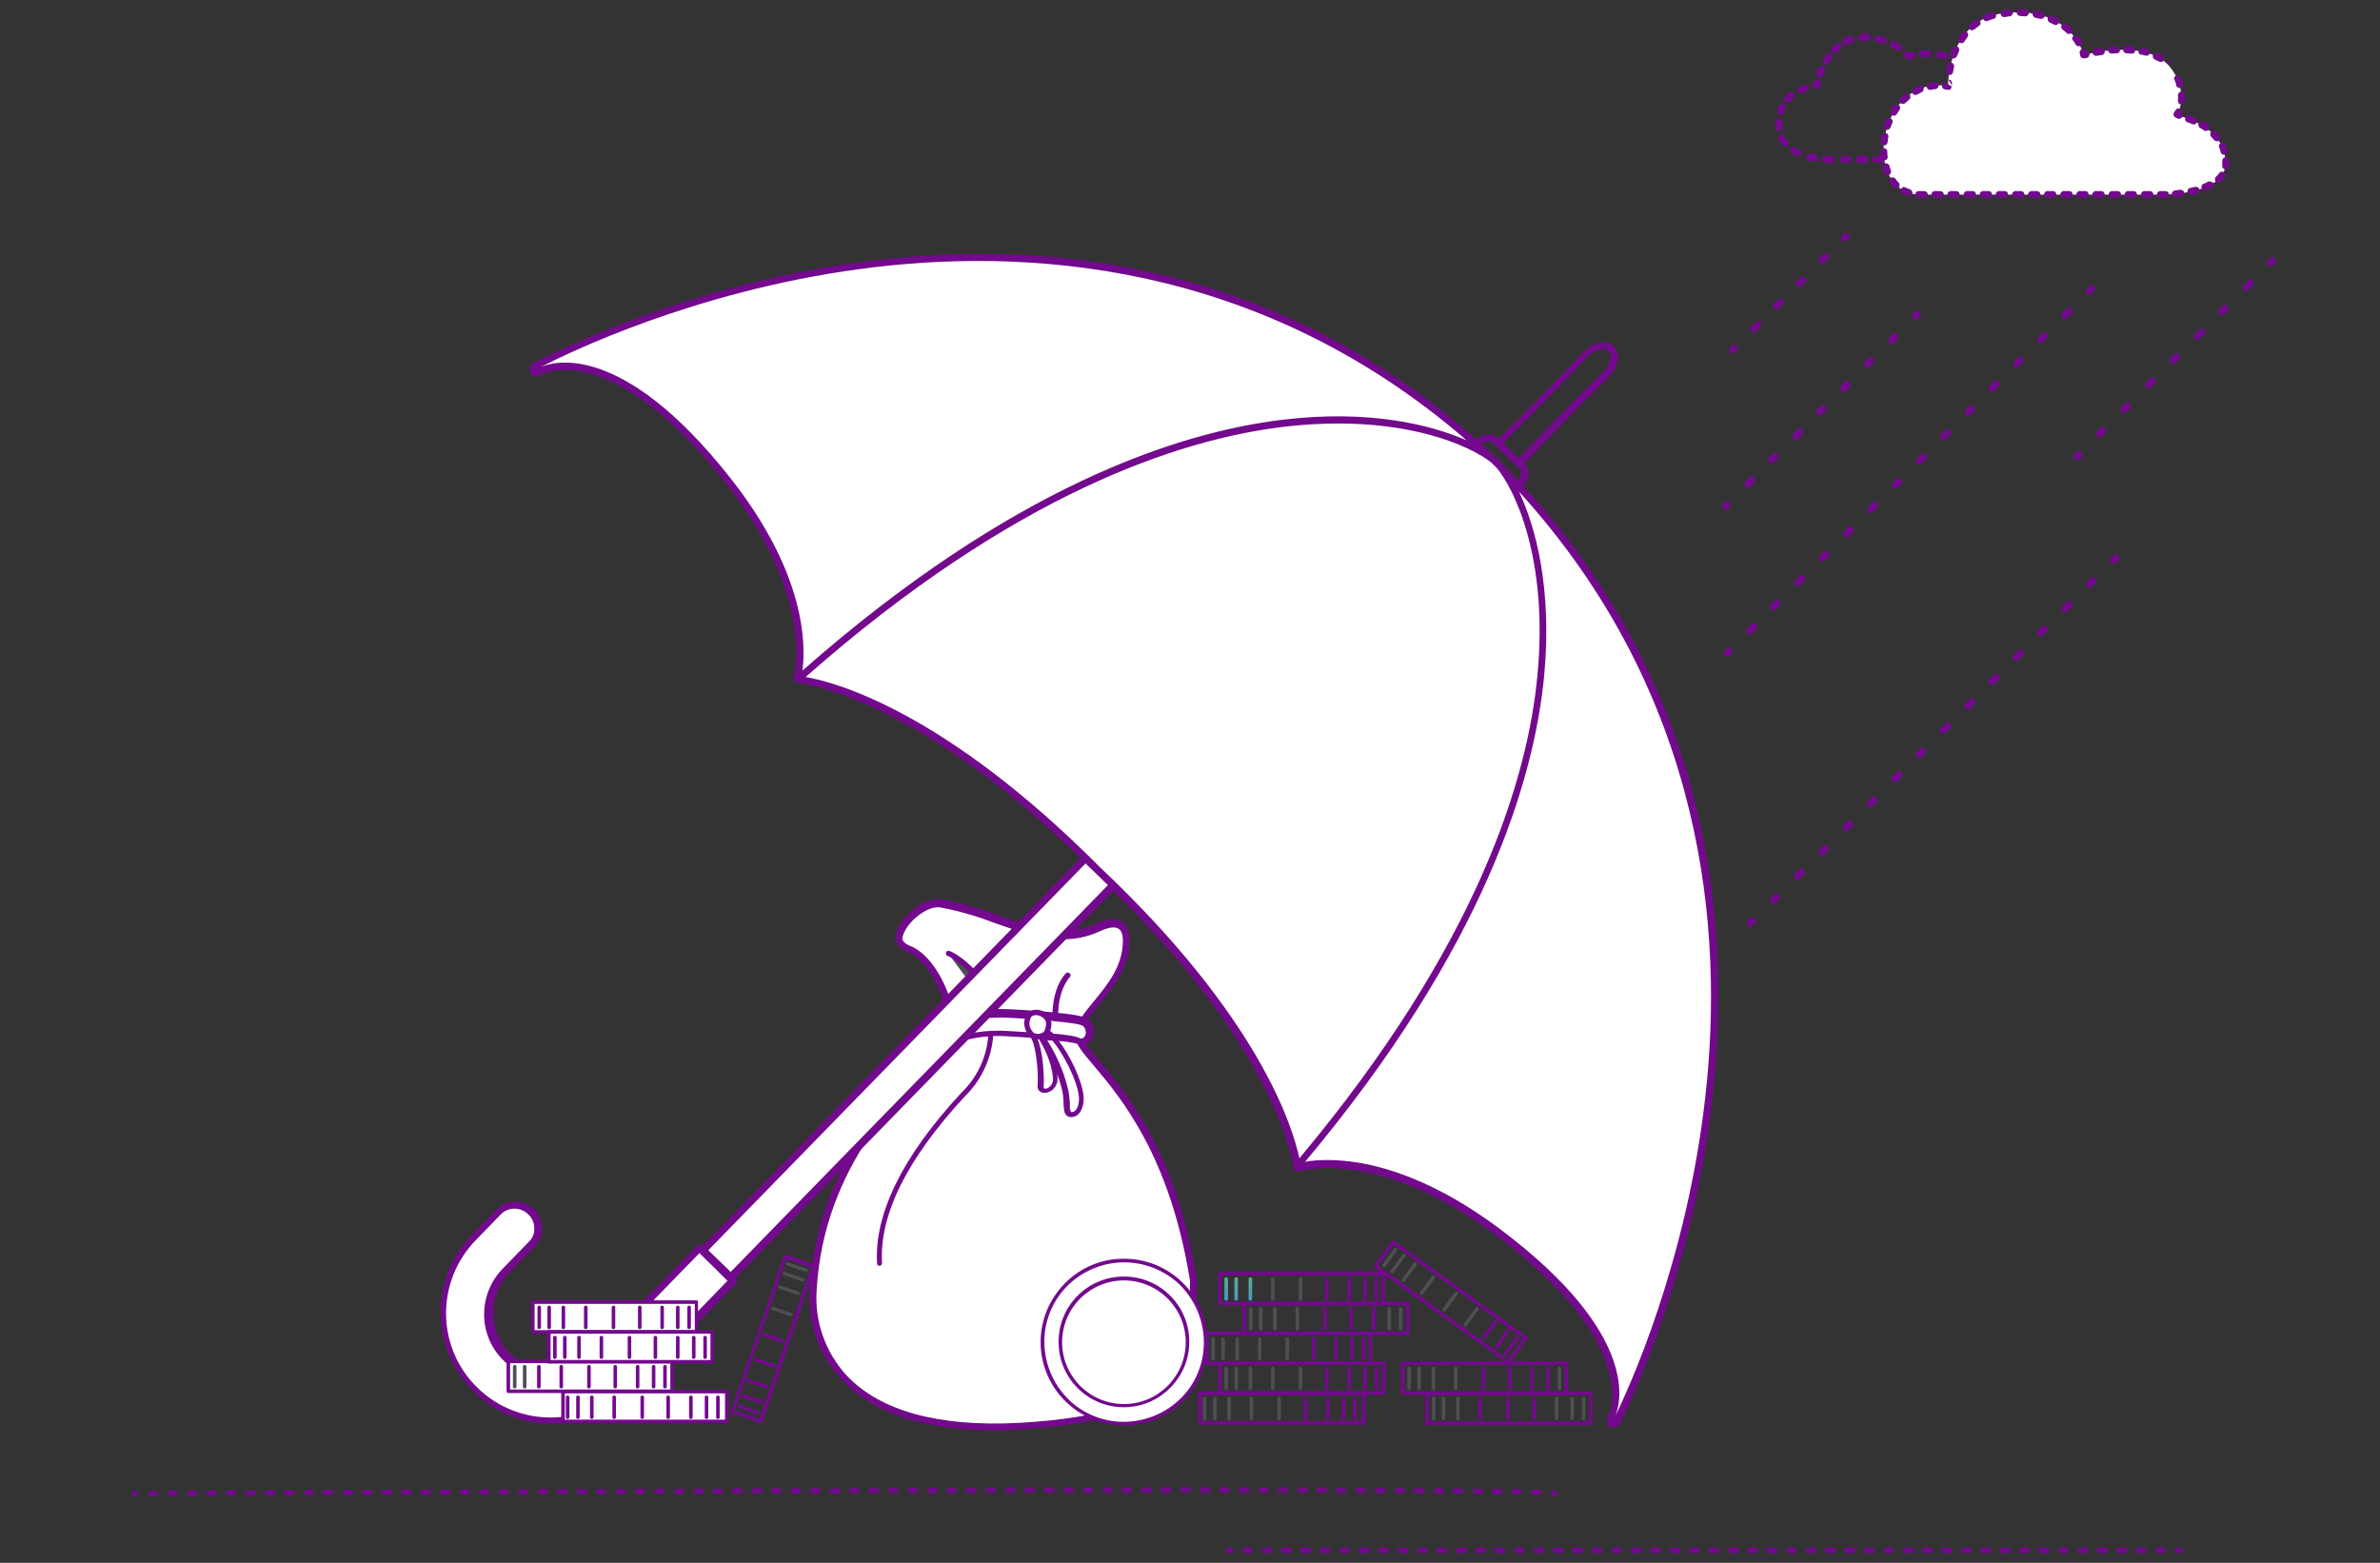 <?xml version="1.0" encoding="UTF-8"?> <!-- Generator: Adobe Illustrator 24.0.2, SVG Export Plug-In . SVG Version: 6.00 Build 0) --> <svg xmlns="http://www.w3.org/2000/svg" xmlns:xlink="http://www.w3.org/1999/xlink" id="bez_regressa" x="0px" y="0px" viewBox="0 0 670 440" style="enable-background:new 0 0 670 440;" xml:space="preserve"><rect x="0" y="0" width="670" height="440" fill="#333333" stroke="none"/> <style type="text/css"> .st0{fill-rule:evenodd;clip-rule:evenodd;fill:#73098D;} .st1{fill:#FFFFFF;} .st2{fill:#73098D;} .st3{fill:#4D4F53;} .st4{fill:url(#SVGID_1_);} .st5{fill:url(#SVGID_2_);} .st6{fill:url(#SVGID_3_);} </style> <path class="st0" d="M614.5,436.5c0,0.4-0.3,0.8-0.8,0.8c0,0,0,0,0,0H613c-0.4,0-0.8-0.4-0.8-0.8c0-0.4,0.4-0.8,0.8-0.8l0,0h0.7 C614.1,435.7,614.5,436,614.5,436.5C614.5,436.5,614.5,436.5,614.5,436.5z M609.8,436.5c0,0.4-0.3,0.8-0.8,0.8c0,0,0,0,0,0h-1.5 c-0.4,0-0.8-0.4-0.8-0.8c0-0.4,0.4-0.8,0.8-0.8h1.5C609.4,435.7,609.8,436,609.8,436.5C609.8,436.5,609.8,436.5,609.8,436.5z M604.3,436.5c0,0.4-0.3,0.8-0.8,0.8c0,0,0,0,0,0H602c-0.4,0-0.8-0.4-0.8-0.8c0-0.4,0.4-0.8,0.8-0.8l0,0h1.5 C603.9,435.7,604.3,436,604.3,436.5C604.3,436.5,604.3,436.5,604.3,436.5z M598.9,436.5c0,0.4-0.3,0.8-0.8,0.8c0,0,0,0,0,0h-1.5 c-0.4,0-0.8-0.4-0.8-0.8c0-0.4,0.4-0.8,0.8-0.8h1.5C598.5,435.7,598.9,436.1,598.9,436.5L598.9,436.5z M593.4,436.5 c0,0.4-0.3,0.8-0.8,0.8c0,0,0,0,0,0h-1.5c-0.4,0-0.8-0.4-0.8-0.8c0-0.4,0.4-0.8,0.8-0.8h1.5C593,435.7,593.4,436.1,593.4,436.5 L593.4,436.5z M587.9,436.5c0,0.4-0.3,0.8-0.8,0.8c0,0,0,0,0,0h-1.5c-0.4,0-0.8-0.4-0.8-0.8c0-0.4,0.4-0.8,0.8-0.8h1.5 C587.5,435.7,587.9,436,587.9,436.5C587.9,436.5,587.9,436.5,587.9,436.5L587.9,436.5z M582.4,436.5c0,0.4-0.3,0.8-0.8,0.8 c0,0,0,0,0,0h-1.5c-0.4,0-0.8-0.4-0.8-0.8c0-0.4,0.4-0.8,0.8-0.8h1.5C582,435.7,582.4,436,582.4,436.5 C582.4,436.5,582.4,436.5,582.4,436.5L582.4,436.5z M577,436.5c0,0.4-0.3,0.8-0.8,0.8c0,0,0,0,0,0h-1.5c-0.4,0-0.8-0.4-0.8-0.8 c0-0.4,0.4-0.8,0.8-0.8l0,0h1.5C576.6,435.7,577,436.1,577,436.5L577,436.5z M571.5,436.5c0,0.4-0.3,0.8-0.8,0.8c0,0,0,0,0,0h-1.5 c-0.4,0-0.8-0.4-0.8-0.8c0-0.4,0.4-0.8,0.8-0.8h1.5C571.1,435.7,571.5,436,571.5,436.5C571.5,436.5,571.5,436.5,571.5,436.5 L571.5,436.5z M566,436.5c0,0.4-0.3,0.8-0.8,0.8c0,0,0,0,0,0h-1.5c-0.4,0-0.8-0.4-0.8-0.8c0-0.4,0.4-0.8,0.8-0.8l0,0h1.5 C565.6,435.7,566,436,566,436.5C566,436.5,566,436.5,566,436.5L566,436.5z M560.6,436.5c0,0.4-0.3,0.8-0.8,0.8c0,0,0,0,0,0h-1.5 c-0.4,0-0.8-0.4-0.8-0.8c0-0.4,0.4-0.8,0.8-0.8l0,0h1.5C560.2,435.7,560.6,436.1,560.6,436.5L560.6,436.5z M555.1,436.5 c0,0.4-0.3,0.8-0.8,0.8c0,0,0,0,0,0h-1.5c-0.4,0-0.8-0.4-0.8-0.8c0-0.4,0.4-0.8,0.8-0.8h1.5C554.7,435.7,555.1,436,555.1,436.5 C555.1,436.5,555.1,436.5,555.1,436.5L555.1,436.5z M549.6,436.5c0,0.4-0.3,0.8-0.8,0.8c0,0,0,0,0,0h-1.5c-0.4,0-0.8-0.4-0.8-0.8 c0-0.4,0.4-0.8,0.8-0.8h1.5C549.2,435.7,549.6,436,549.6,436.5C549.6,436.5,549.6,436.5,549.6,436.5L549.6,436.5z M544.2,436.5 c0,0.4-0.3,0.8-0.8,0.8c0,0,0,0,0,0h-1.5c-0.4,0-0.8-0.4-0.8-0.8c0-0.4,0.4-0.8,0.8-0.8l0,0h1.5 C543.8,435.7,544.2,436.1,544.2,436.5L544.2,436.5z M538.7,436.5c0,0.4-0.3,0.8-0.8,0.8c0,0,0,0,0,0h-1.5c-0.4,0-0.8-0.4-0.8-0.8 c0-0.4,0.4-0.8,0.8-0.8h1.5C538.3,435.7,538.7,436,538.7,436.5C538.7,436.5,538.7,436.5,538.7,436.5L538.7,436.5z M533.2,436.5 c0,0.4-0.3,0.8-0.8,0.8c0,0,0,0,0,0H531c-0.4,0-0.8-0.4-0.8-0.8c0-0.4,0.4-0.8,0.8-0.8h1.5C532.9,435.7,533.2,436.1,533.2,436.5 L533.2,436.5z M527.8,436.5c0,0.4-0.3,0.8-0.8,0.8c0,0,0,0,0,0h-1.5c-0.4,0-0.8-0.4-0.8-0.8c0-0.4,0.4-0.8,0.8-0.8h1.5 C527.4,435.7,527.8,436.1,527.8,436.5L527.8,436.5z M522.3,436.5c0,0.4-0.3,0.8-0.8,0.8c0,0,0,0,0,0H520c-0.4,0-0.8-0.4-0.8-0.8 c0-0.4,0.4-0.8,0.8-0.8h1.5C521.9,435.7,522.3,436.1,522.3,436.5L522.3,436.5z M516.8,436.5c0,0.4-0.3,0.8-0.8,0.8c0,0,0,0,0,0h-1.5 c-0.4,0-0.8-0.4-0.8-0.8c0-0.4,0.4-0.8,0.8-0.8h1.5C516.4,435.7,516.8,436,516.8,436.5C516.8,436.5,516.8,436.5,516.8,436.5 L516.8,436.5z M511.3,436.5c0,0.4-0.3,0.8-0.8,0.8c0,0,0,0,0,0H509c-0.4,0-0.8-0.4-0.8-0.8c0-0.4,0.4-0.8,0.8-0.8h1.5 C510.9,435.7,511.3,436,511.3,436.5C511.3,436.5,511.3,436.5,511.3,436.5L511.3,436.5z M505.9,436.5c0,0.4-0.3,0.8-0.8,0.8 c0,0,0,0,0,0h-1.5c-0.4,0-0.8-0.4-0.8-0.8c0-0.4,0.4-0.8,0.8-0.8h1.5C505.5,435.7,505.9,436.1,505.9,436.5L505.9,436.5z M500.4,436.5c0,0.4-0.3,0.8-0.8,0.8c0,0,0,0,0,0h-1.5c-0.4,0-0.8-0.4-0.8-0.8c0-0.4,0.4-0.8,0.8-0.8h1.5 C500,435.7,500.4,436,500.4,436.5C500.4,436.5,500.4,436.5,500.4,436.5L500.4,436.5z M494.9,436.5c0,0.4-0.3,0.8-0.8,0.8 c0,0,0,0,0,0h-1.5c-0.4,0-0.8-0.4-0.8-0.8c0-0.4,0.4-0.8,0.8-0.8h1.5C494.5,435.7,494.9,436,494.9,436.5 C494.9,436.5,494.9,436.5,494.9,436.5L494.9,436.5z M489.5,436.5c0,0.4-0.3,0.8-0.8,0.8c0,0,0,0,0,0h-1.5c-0.4,0-0.8-0.4-0.8-0.8 c0-0.4,0.4-0.8,0.8-0.8l0,0h1.5C489.1,435.7,489.5,436.1,489.5,436.5L489.5,436.5z M484,436.5c0,0.4-0.3,0.8-0.8,0.8c0,0,0,0,0,0 h-1.5c-0.4,0-0.8-0.4-0.8-0.8c0-0.4,0.4-0.8,0.8-0.8l0,0h1.5C483.6,435.7,484,436,484,436.5C484,436.5,484,436.5,484,436.5 L484,436.5z M478.5,436.5c0,0.4-0.3,0.8-0.8,0.8c0,0,0,0,0,0h-1.5c-0.4,0-0.8-0.4-0.8-0.8c0-0.4,0.4-0.8,0.8-0.8l0,0h1.5 C478.1,435.7,478.5,436,478.5,436.5C478.5,436.5,478.5,436.5,478.5,436.5L478.5,436.5z M473.1,436.5c0,0.4-0.3,0.8-0.8,0.8 c0,0,0,0,0,0h-1.5c-0.4,0-0.8-0.4-0.8-0.8c0-0.4,0.4-0.8,0.8-0.8h1.5C472.7,435.7,473.1,436.1,473.1,436.5L473.1,436.5z M467.6,436.5c0,0.4-0.3,0.8-0.8,0.8c0,0,0,0,0,0h-1.5c-0.4,0-0.8-0.4-0.8-0.8c0-0.4,0.4-0.8,0.8-0.8h1.5 C467.2,435.7,467.6,436,467.6,436.5C467.6,436.5,467.6,436.5,467.6,436.5L467.6,436.5z M462.1,436.5c0,0.4-0.3,0.8-0.8,0.8 c0,0,0,0,0,0h-1.5c-0.4,0-0.8-0.4-0.8-0.8c0-0.4,0.4-0.8,0.8-0.8h1.5C461.7,435.7,462.1,436,462.1,436.5 C462.1,436.5,462.1,436.5,462.1,436.5L462.1,436.5z M456.7,436.5c0,0.4-0.3,0.8-0.8,0.8c0,0,0,0,0,0h-1.5c-0.4,0-0.8-0.4-0.8-0.8 c0-0.4,0.4-0.8,0.8-0.8l0,0h1.5C456.3,435.7,456.7,436.1,456.7,436.5L456.7,436.5z M451.2,436.5c0,0.4-0.3,0.8-0.8,0.8c0,0,0,0,0,0 h-1.5c-0.4,0-0.8-0.4-0.8-0.8c0-0.4,0.4-0.8,0.8-0.8l0,0h1.5C450.8,435.7,451.2,436.1,451.2,436.5L451.2,436.5z M445.7,436.5 c0,0.4-0.3,0.8-0.8,0.8c0,0,0,0,0,0h-1.5c-0.4,0-0.8-0.4-0.8-0.8c0-0.4,0.4-0.8,0.8-0.8h1.5C445.3,435.7,445.7,436,445.7,436.5 C445.7,436.5,445.7,436.5,445.7,436.5L445.7,436.5z M440.2,436.5c0,0.4-0.3,0.8-0.8,0.8c0,0,0,0,0,0H438c-0.4,0-0.8-0.4-0.8-0.8 c0-0.4,0.4-0.8,0.8-0.8h1.5C439.9,435.7,440.2,436.1,440.2,436.5L440.2,436.5z M434.8,436.5c0,0.4-0.3,0.8-0.8,0.8c0,0,0,0,0,0h-1.5 c-0.4,0-0.8-0.4-0.8-0.8c0-0.4,0.4-0.8,0.8-0.8h1.5C434.4,435.7,434.8,436.1,434.8,436.5L434.8,436.5z M429.3,436.5 c0,0.4-0.3,0.8-0.8,0.8c0,0,0,0,0,0H427c-0.4,0-0.8-0.4-0.8-0.8c0-0.4,0.4-0.8,0.8-0.8h1.5C428.9,435.7,429.3,436,429.3,436.5 C429.3,436.5,429.3,436.5,429.3,436.5L429.3,436.5z M423.8,436.5c0,0.4-0.3,0.8-0.8,0.8c0,0,0,0,0,0h-1.5c-0.4,0-0.8-0.4-0.8-0.8 c0-0.4,0.4-0.8,0.8-0.8l0,0h1.5C423.4,435.7,423.8,436,423.8,436.5C423.8,436.5,423.8,436.5,423.8,436.5L423.8,436.5z M418.4,436.5 c0,0.4-0.3,0.8-0.8,0.8c0,0,0,0,0,0h-1.5c-0.4,0-0.8-0.4-0.8-0.8c0-0.4,0.4-0.8,0.8-0.8h1.5C418,435.7,418.4,436.1,418.4,436.5 L418.4,436.5z M412.9,436.5c0,0.4-0.3,0.8-0.8,0.8c0,0,0,0,0,0h-1.5c-0.4,0-0.8-0.4-0.8-0.8c0-0.4,0.4-0.8,0.8-0.8h1.5 C412.5,435.7,412.9,436,412.9,436.5C412.9,436.5,412.9,436.5,412.9,436.5L412.9,436.5z M407.4,436.5c0,0.4-0.3,0.8-0.8,0.8 c0,0,0,0,0,0h-1.5c-0.4,0-0.8-0.4-0.8-0.8c0-0.4,0.4-0.8,0.8-0.8h1.5C407,435.7,407.4,436,407.4,436.5 C407.4,436.5,407.4,436.5,407.4,436.5L407.4,436.5z M402,436.5c0,0.4-0.3,0.8-0.8,0.8c0,0,0,0,0,0h-1.5c-0.4,0-0.8-0.4-0.8-0.8 c0-0.4,0.4-0.8,0.8-0.8l0,0h1.5C401.6,435.7,402,436.1,402,436.5L402,436.5z M396.5,436.5c0,0.4-0.3,0.8-0.8,0.8c0,0,0,0,0,0h-1.5 c-0.4,0-0.8-0.4-0.8-0.8c0-0.4,0.4-0.8,0.8-0.8l0,0h1.5C396.1,435.7,396.5,436,396.5,436.5C396.5,436.5,396.5,436.5,396.5,436.5 L396.5,436.5z M391,436.5c0,0.4-0.3,0.8-0.8,0.8c0,0,0,0,0,0h-1.5c-0.4,0-0.8-0.4-0.8-0.8c0-0.4,0.4-0.8,0.8-0.8l0,0h1.5 C390.6,435.7,391,436,391,436.5C391,436.5,391,436.5,391,436.5L391,436.5z M385.5,436.5c0,0.4-0.3,0.8-0.8,0.8c0,0,0,0,0,0h-1.5 c-0.4,0-0.8-0.4-0.8-0.8c0-0.4,0.4-0.8,0.8-0.8l0,0h1.5C385.1,435.7,385.5,436,385.5,436.5C385.5,436.5,385.5,436.5,385.5,436.5 L385.5,436.5z M380.1,436.5c0,0.4-0.3,0.8-0.8,0.8c0,0,0,0,0,0h-1.5c-0.4,0-0.8-0.4-0.8-0.8c0-0.4,0.4-0.8,0.8-0.8l0,0h1.5 C379.7,435.7,380.1,436.1,380.1,436.5L380.1,436.5z M374.6,436.5c0,0.4-0.3,0.8-0.8,0.8c0,0,0,0,0,0h-1.5c-0.4,0-0.8-0.4-0.8-0.8 c0-0.4,0.4-0.8,0.8-0.8l0,0h1.5C374.2,435.7,374.6,436,374.6,436.5C374.6,436.5,374.6,436.5,374.6,436.5L374.6,436.5z M369.1,436.5 c0,0.4-0.3,0.8-0.8,0.8c0,0,0,0,0,0h-1.5c-0.4,0-0.8-0.4-0.8-0.8c0-0.4,0.4-0.8,0.8-0.8l0,0h1.5C368.7,435.7,369.1,436,369.1,436.5 C369.1,436.5,369.1,436.5,369.1,436.5L369.1,436.5z M363.7,436.5c0,0.4-0.3,0.8-0.8,0.8c0,0,0,0,0,0h-1.5c-0.4,0-0.8-0.4-0.8-0.8 c0-0.4,0.4-0.8,0.8-0.8l0,0h1.5C363.3,435.7,363.7,436.1,363.7,436.5L363.7,436.5z M358.2,436.5c0,0.4-0.3,0.8-0.8,0.8c0,0,0,0,0,0 H356c-0.4,0-0.8-0.4-0.8-0.8c0-0.4,0.4-0.8,0.8-0.8h1.5C357.9,435.7,358.2,436.1,358.2,436.5L358.2,436.5z M352.7,436.5 c0,0.4-0.3,0.8-0.8,0.8c0,0,0,0,0,0h-1.5c-0.4,0-0.8-0.4-0.8-0.8c0-0.4,0.4-0.8,0.8-0.8h1.5C352.3,435.7,352.7,436,352.7,436.5 C352.7,436.5,352.7,436.5,352.7,436.5L352.7,436.5z M347.3,436.5c0,0.4-0.3,0.8-0.8,0.8c0,0,0,0,0,0h-0.7c-0.4,0-0.8-0.4-0.8-0.8 c0-0.4,0.4-0.8,0.8-0.8l0,0h0.7C346.9,435.7,347.3,436.1,347.3,436.5L347.3,436.5z"></path> <path class="st0" d="M333,420.2h1.5c0.4,0,0.8-0.4,0.8-0.8c0-0.4-0.4-0.8-0.8-0.8H333c-0.4,0-0.8,0.3-0.8,0.8c0,0,0,0,0,0 C332.3,419.9,332.6,420.2,333,420.2z M329.7,419.5c0-0.4-0.3-0.8-0.8-0.8c0,0,0,0,0,0h-1.5c-0.4,0-0.7,0.3-0.7,0.6 c0,0.1,0,0.1,0,0.2c0,0.4,0.3,0.8,0.8,0.8c0,0,0,0,0,0h1.5C329.4,420.2,329.7,419.9,329.7,419.5z M337.7,419.5 c0,0.4,0.3,0.8,0.7,0.8h1.5c0.4,0,0.8-0.3,0.8-0.8c0,0,0,0,0,0c0-0.4-0.3-0.8-0.7-0.8c0,0-0.1,0-0.1,0h-1.5 C338,418.8,337.7,419.1,337.7,419.5z M324.3,419.5c0-0.4-0.3-0.8-0.8-0.8c0,0,0,0,0,0H322c-0.4,0-0.8,0.3-0.8,0.8c0,0,0,0,0,0 c0,0.4,0.3,0.8,0.7,0.8c0,0,0.1,0,0.1,0h1.5C323.9,420.2,324.3,419.9,324.3,419.5L324.3,419.5z M343.2,419.5c0,0.4,0.3,0.8,0.7,0.8 h1.5c0.4,0,0.8-0.4,0.8-0.8c0-0.4-0.4-0.8-0.8-0.8h-1.5C343.5,418.7,343.2,419.1,343.2,419.5z M318.8,419.5c0-0.4-0.3-0.7-0.7-0.7 c0,0-0.1,0-0.1,0h-1.5c-0.4,0-0.8,0.4-0.8,0.8c0,0.4,0.4,0.8,0.8,0.8h1.5C318.5,420.2,318.8,419.9,318.8,419.5L318.8,419.5z M348.7,419.5c0,0.4,0.3,0.8,0.8,0.8c0,0,0,0,0,0h1.5c0.4,0,0.8-0.3,0.8-0.7c0-0.4-0.3-0.8-0.8-0.8c0,0,0,0,0,0h-1.5 C349.1,418.8,348.7,419.1,348.7,419.5z M313.3,419.5c0-0.4-0.3-0.7-0.7-0.7c0,0-0.1,0-0.1,0H311c-0.4,0-0.7,0.4-0.7,0.8 c0,0.4,0.4,0.7,0.8,0.7h1.5C313,420.3,313.3,419.9,313.3,419.5L313.3,419.5z M307.8,419.5c0-0.4-0.3-0.7-0.7-0.7c0,0-0.1,0-0.1,0 h-1.5c-0.4,0-0.7,0.4-0.7,0.8c0,0.4,0.4,0.7,0.8,0.7h1.5C307.5,420.3,307.8,419.9,307.8,419.5L307.8,419.5z M354.2,419.5 c0,0.4,0.3,0.8,0.7,0.8h1.5c0.4,0,0.8-0.3,0.8-0.7c0-0.4-0.3-0.8-0.7-0.8H355C354.6,418.8,354.3,419,354.2,419.5 C354.2,419.4,354.2,419.5,354.2,419.5z M302.4,419.5c0-0.4-0.3-0.7-0.7-0.7c0,0-0.1,0-0.1,0h-1.5c-0.4,0-0.7,0.3-0.7,0.6 c0,0.1,0,0.1,0,0.2c0,0.4,0.3,0.7,0.7,0.7c0,0,0.1,0,0.1,0h1.5C302.1,420.2,302.4,419.9,302.4,419.5L302.4,419.5z M359.6,419.5 c0,0.4,0.3,0.8,0.7,0.8h1.5c0.4,0,0.8-0.3,0.8-0.7c0-0.4-0.3-0.8-0.7-0.8h-1.5C360,418.8,359.6,419.1,359.6,419.5L359.6,419.5z M296.9,419.5c0-0.4-0.3-0.7-0.7-0.7c0,0-0.1,0-0.1,0h-1.5c-0.4,0-0.7,0.4-0.7,0.8c0,0.4,0.4,0.7,0.8,0.7h1.5 C296.6,420.2,296.9,419.9,296.9,419.5L296.9,419.5z M365.2,419.5c0,0.4,0.3,0.8,0.7,0.8h1.5c0.4,0,0.8-0.3,0.8-0.7 c0-0.4-0.3-0.8-0.7-0.8H366C365.6,418.8,365.3,419,365.2,419.5C365.2,419.4,365.2,419.5,365.2,419.5z M291.3,419.5 c0-0.4-0.3-0.7-0.7-0.7c0,0-0.1,0-0.1,0H289c-0.4,0-0.7,0.3-0.7,0.6c0,0.1,0,0.1,0,0.2c0,0.4,0.3,0.7,0.7,0.7c0,0,0.1,0,0.1,0h1.5 C291,420.3,291.3,419.9,291.3,419.5L291.3,419.5z M285.9,419.5c0-0.4-0.3-0.7-0.6-0.7c-0.1,0-0.1,0-0.2,0h-1.5 c-0.4,0-0.7,0.4-0.7,0.8c0,0.4,0.4,0.7,0.8,0.7h1.5C285.6,420.3,285.9,420,285.9,419.5C285.9,419.6,285.9,419.5,285.9,419.5 L285.9,419.5z M370.6,419.5c0,0.4,0.3,0.8,0.7,0.8h1.5c0.4,0,0.8-0.3,0.8-0.7c0-0.4-0.3-0.8-0.7-0.8h-1.5 C371,418.8,370.7,419,370.6,419.5C370.6,419.4,370.6,419.5,370.6,419.5L370.6,419.5z M280.4,419.5c0-0.4-0.3-0.7-0.7-0.7 c0,0-0.1,0-0.1,0h-1.5c-0.4,0-0.7,0.3-0.7,0.6c0,0.1,0,0.1,0,0.2c0,0.4,0.3,0.7,0.7,0.7c0,0,0.1,0,0.1,0h1.5 C280.1,420.3,280.4,420,280.4,419.5C280.4,419.6,280.4,419.5,280.4,419.5L280.4,419.5z M376.1,419.6c0,0.4,0.3,0.8,0.7,0.8h1.5 c0.4,0,0.8-0.3,0.8-0.7c0-0.4-0.3-0.8-0.7-0.8h-1.5c-0.4-0.1-0.7,0.1-0.8,0.5C376.1,419.5,376.1,419.5,376.1,419.6L376.1,419.6z M274.9,419.6c0-0.4-0.3-0.7-0.7-0.7c0,0-0.1,0-0.1,0h-1.5c-0.4,0-0.7,0.3-0.7,0.6c0,0.1,0,0.1,0,0.2c0,0.4,0.3,0.7,0.7,0.7 c0,0,0.1,0,0.1,0h1.5C274.6,420.3,274.9,420,274.9,419.6L274.9,419.6z M269.4,419.6c0-0.4-0.3-0.7-0.7-0.7c0,0-0.1,0-0.1,0h-1.5 c-0.4,0-0.7,0.4-0.7,0.8c0,0.4,0.4,0.7,0.8,0.7h1.5C269.1,420.3,269.4,420,269.4,419.6L269.4,419.6z M381.6,419.6 c0,0.4,0.3,0.8,0.7,0.8h1.5c0.4,0,0.8-0.3,0.8-0.7c0-0.4-0.3-0.8-0.7-0.8h-1.5C382,418.9,381.7,419.1,381.6,419.6 C381.6,419.5,381.6,419.6,381.6,419.6L381.6,419.6z M264,419.6c0-0.4-0.3-0.7-0.7-0.7c0,0-0.1,0-0.1,0h-1.5c-0.4,0-0.7,0.3-0.7,0.6 c0,0.1,0,0.1,0,0.2c0,0.4,0.3,0.7,0.7,0.7c0,0,0.1,0,0.1,0h1.5C263.7,420.3,263.9,420,264,419.6L264,419.6z M258.5,419.6 c0-0.4-0.3-0.7-0.7-0.7c0,0-0.1,0-0.1,0h-1.5c-0.4,0-0.7,0.4-0.7,0.8c0,0.4,0.4,0.7,0.8,0.7h1.5C258.2,420.3,258.4,420,258.5,419.6 L258.5,419.6z M387,419.6c0,0.4,0.3,0.8,0.7,0.8h1.6c0.4,0,0.8-0.3,0.8-0.7c0-0.4-0.3-0.8-0.7-0.8h-1.6c-0.4-0.1-0.7,0.2-0.8,0.5 C387,419.5,387,419.5,387,419.6L387,419.6z M253,419.6c0-0.4-0.3-0.7-0.7-0.7c0,0-0.1,0-0.1,0h-1.5c-0.4,0-0.7,0.4-0.7,0.8 c0,0.4,0.4,0.7,0.8,0.7h1.5C252.7,420.3,253,420,253,419.6L253,419.6z M247.5,419.6c0-0.4-0.3-0.7-0.7-0.7c0,0-0.1,0-0.1,0h-1.5 c-0.4,0-0.7,0.3-0.7,0.6c0,0.1,0,0.1,0,0.2c0,0.4,0.3,0.7,0.7,0.7c0,0,0.1,0,0.1,0h1.5C247.2,420.4,247.5,420,247.5,419.6 L247.5,419.6z M392.6,419.6c0,0.4,0.3,0.8,0.7,0.8h1.5c0.4,0,0.8-0.3,0.8-0.7c0-0.4-0.3-0.8-0.7-0.8h-1.5 C393,418.9,392.6,419.2,392.6,419.6L392.6,419.6z M242,419.6c0-0.4-0.3-0.7-0.7-0.7c0,0-0.1,0-0.1,0h-1.5c-0.4,0-0.7,0.4-0.7,0.8 c0,0.4,0.4,0.7,0.8,0.7h1.5C241.7,420.4,242,420,242,419.6L242,419.6z M236.5,419.7c0-0.4-0.3-0.7-0.7-0.7c0,0-0.1,0-0.1,0h-1.5 c-0.4,0-0.7,0.4-0.7,0.8c0,0.4,0.4,0.7,0.8,0.7h1.5C236.2,420.4,236.5,420.1,236.5,419.7L236.5,419.7z M398,419.7 c0,0.4,0.3,0.8,0.7,0.8h1.5c0.4,0,0.8-0.3,0.8-0.7c0-0.4-0.3-0.8-0.7-0.8h-1.5C398.3,418.9,398,419.2,398,419.7L398,419.7z M231,419.7c0-0.4-0.3-0.7-0.7-0.7c0,0-0.1,0-0.1,0h-1.5c-0.4,0-0.7,0.4-0.7,0.8c0,0.4,0.4,0.7,0.8,0.7h1.5 C230.7,420.4,231,420.1,231,419.7L231,419.7z M225.6,419.7c0-0.4-0.3-0.7-0.7-0.7c0,0-0.1,0-0.1,0h-1.5c-0.4,0-0.7,0.4-0.7,0.8 c0,0.4,0.4,0.7,0.8,0.7h1.5C225.3,420.4,225.5,420.1,225.6,419.7L225.6,419.7z M403.6,419.7c0,0.4,0.3,0.8,0.7,0.8h1.5 c0.4,0,0.8-0.3,0.8-0.7c0-0.4-0.3-0.8-0.7-0.8h-1.5c-0.4-0.1-0.7,0.2-0.8,0.5C403.6,419.6,403.6,419.6,403.6,419.7L403.6,419.7z M220.1,419.7c0-0.4-0.3-0.7-0.7-0.7c0,0-0.1,0-0.1,0h-1.5c-0.4,0-0.7,0.4-0.7,0.8c0,0.4,0.4,0.7,0.8,0.7h1.5 C219.8,420.5,220.1,420.1,220.1,419.7L220.1,419.7z M214.6,419.7c0-0.4-0.3-0.7-0.7-0.7c0,0-0.1,0-0.1,0h-1.5 c-0.4,0-0.7,0.4-0.7,0.8c0,0.4,0.4,0.7,0.8,0.7h1.5C214.3,420.5,214.6,420.1,214.6,419.7L214.6,419.7z M209.1,419.7 c0-0.4-0.3-0.7-0.7-0.7c0,0-0.1,0-0.1,0h-1.5c-0.4,0-0.7,0.4-0.7,0.8c0,0.4,0.4,0.7,0.8,0.7h1.5 C208.8,420.5,209.1,420.1,209.1,419.7L209.1,419.7z M408.9,419.7c0,0.4,0.3,0.8,0.7,0.8h1.5c0.4,0,0.8-0.3,0.8-0.7 c0-0.4-0.3-0.8-0.7-0.8h-1.5C409.3,419,408.9,419.3,408.9,419.7L408.9,419.7z M203.6,419.8c0-0.4-0.3-0.7-0.7-0.7c0,0-0.1,0-0.1,0 h-1.5c-0.4,0-0.7,0.4-0.7,0.8c0,0.4,0.4,0.7,0.8,0.7h1.5C203.3,420.5,203.6,420.2,203.6,419.8L203.6,419.8z M198.2,419.8 c0-0.4-0.3-0.7-0.7-0.7c0,0-0.1,0-0.1,0h-1.5c-0.4,0-0.7,0.4-0.7,0.8c0,0.4,0.4,0.7,0.8,0.7h1.5 C197.9,420.5,198.1,420.2,198.2,419.8L198.2,419.8z M192.7,419.8c0-0.4-0.3-0.7-0.7-0.7c0,0-0.1,0-0.1,0h-1.5 c-0.4,0-0.7,0.4-0.7,0.8c0,0.4,0.4,0.7,0.8,0.7h1.5C192.4,420.5,192.6,420.2,192.7,419.8L192.7,419.8z M414.6,419.8 c0,0.4,0.3,0.8,0.7,0.8h1.5c0.4,0,0.8-0.3,0.8-0.7c0-0.4-0.3-0.8-0.7-0.8h-1.5c-0.4-0.1-0.7,0.2-0.8,0.5 C414.6,419.7,414.6,419.7,414.6,419.8L414.6,419.8z M187.2,419.8c0-0.4-0.3-0.7-0.7-0.7c0,0-0.1,0-0.1,0h-1.5 c-0.4,0-0.7,0.4-0.7,0.8c0,0.4,0.4,0.7,0.8,0.7h1.5C186.9,420.5,187.2,420.2,187.2,419.8L187.2,419.8z M181.7,419.8 c0-0.4-0.3-0.7-0.7-0.7c0,0-0.1,0-0.1,0h-1.5c-0.4,0-0.7,0.4-0.7,0.8c0,0.4,0.4,0.7,0.8,0.7h1.5 C181.4,420.6,181.7,420.2,181.7,419.8L181.7,419.8z M176.2,419.9c0-0.4-0.3-0.7-0.7-0.7c0,0-0.1,0-0.1,0h-1.5 c-0.4,0-0.7,0.4-0.7,0.8c0,0.4,0.4,0.7,0.8,0.7h1.5C175.9,420.6,176.2,420.3,176.2,419.9L176.2,419.9z M420,419.9 c0,0.4,0.3,0.8,0.7,0.8h1.6c0.4,0,0.8-0.3,0.8-0.7c0-0.4-0.3-0.8-0.7-0.8h-1.6C420.3,419.1,420,419.4,420,419.9L420,419.9z M170.7,419.9c0-0.4-0.3-0.7-0.7-0.7c0,0-0.1,0-0.1,0h-1.5c-0.4,0-0.7,0.4-0.7,0.8c0,0.4,0.4,0.7,0.8,0.7h1.5 C170.4,420.6,170.7,420.3,170.7,419.9L170.7,419.9z M165.3,419.9c0-0.4-0.3-0.7-0.7-0.7c0,0-0.1,0-0.1,0H163c-0.4,0-0.7,0.4-0.7,0.8 c0,0.4,0.4,0.7,0.8,0.7h1.5C165,420.6,165.2,420.3,165.3,419.9L165.3,419.9z M159.8,419.9c0-0.4-0.3-0.7-0.7-0.7c0,0-0.1,0-0.1,0 h-1.5c-0.4,0-0.7,0.3-0.7,0.7c0,0,0,0.1,0,0.1c0,0.5,0.3,0.7,0.8,0.7h1.5C159.5,420.6,159.8,420.3,159.8,419.9L159.8,419.9z M154.3,419.9c0-0.4-0.3-0.7-0.7-0.7c0,0-0.1,0-0.1,0H152c-0.4,0-0.7,0.4-0.7,0.8c0,0.4,0.4,0.7,0.8,0.7h1.5 C154,420.7,154.3,420.3,154.3,419.9L154.3,419.9z M425.4,419.9c0,0.4,0.3,0.8,0.7,0.8h1.5c0.4,0,0.8-0.3,0.8-0.7 c0-0.4-0.3-0.8-0.7-0.8h-1.5C425.8,419.2,425.4,419.5,425.4,419.9L425.4,419.9z M148.8,420c0-0.4-0.3-0.7-0.7-0.7c0,0-0.1,0-0.1,0 h-1.5c-0.4,0-0.7,0.4-0.7,0.8c0,0.4,0.4,0.7,0.8,0.7h1.5C148.5,420.7,148.8,420.4,148.8,420L148.8,420z M143.3,420 c0-0.4-0.3-0.7-0.7-0.7c0,0-0.1,0-0.1,0H141c-0.4,0-0.7,0.4-0.7,0.8c0,0.4,0.4,0.7,0.8,0.7h1.5C143,420.7,143.3,420.4,143.3,420 L143.3,420z M137.8,420c0-0.4-0.3-0.7-0.7-0.7c0,0-0.1,0-0.1,0h-1.5c-0.4,0-0.7,0.3-0.7,0.7c0,0,0,0.1,0,0.1c0,0.5,0.3,0.7,0.8,0.7 h1.5C137.5,420.8,137.8,420.4,137.8,420L137.8,420z M132.4,420c0-0.4-0.3-0.7-0.7-0.7c0,0-0.1,0-0.1,0h-1.5c-0.4,0-0.7,0.4-0.7,0.8 c0,0.4,0.4,0.7,0.8,0.7h1.5C132.1,420.7,132.4,420.4,132.4,420L132.4,420z M126.9,420.1c0-0.4-0.3-0.7-0.7-0.7c0,0-0.1,0-0.1,0h-1.5 c-0.4,0-0.7,0.3-0.7,0.7c0,0,0,0.1,0,0.1c0,0.5,0.3,0.7,0.8,0.7h1.5C126.6,420.8,126.8,420.5,126.9,420.1L126.9,420.1z M121.3,420.1 c0-0.4-0.3-0.7-0.7-0.7c0,0-0.1,0-0.1,0H119c-0.4,0-0.7,0.4-0.7,0.8c0,0.4,0.4,0.7,0.8,0.7h1.5C121,420.8,121.3,420.5,121.3,420.1 L121.3,420.1z M431,420.1c0,0.4,0.3,0.8,0.7,0.8h1.5c0.4,0,0.8-0.3,0.8-0.7c0-0.4-0.3-0.8-0.7-0.8h-1.5c-0.4-0.1-0.7,0.2-0.8,0.5 C431,420,431,420,431,420.1L431,420.1z M115.9,420.1c0-0.4-0.3-0.7-0.7-0.7c0,0-0.1,0-0.1,0h-1.5c-0.4,0-0.7,0.3-0.7,0.7 c0,0,0,0.1,0,0.1c0,0.5,0.3,0.7,0.8,0.7h1.5C115.6,420.9,115.9,420.6,115.9,420.1C115.9,420.2,115.9,420.1,115.9,420.1L115.9,420.1z M110.4,420.1c0-0.4-0.3-0.7-0.7-0.7c0,0-0.1,0-0.1,0h-1.5c-0.4,0-0.7,0.3-0.7,0.7c0,0,0,0.1,0,0.1c0,0.5,0.3,0.7,0.8,0.7h1.5 C110.1,420.9,110.4,420.5,110.4,420.1L110.4,420.1z M104.9,420.2c0-0.4-0.3-0.7-0.7-0.7c0,0-0.1,0-0.1,0h-1.5 c-0.4,0-0.7,0.4-0.7,0.8c0,0.4,0.4,0.7,0.8,0.7l0,0h1.5C104.6,420.9,104.9,420.6,104.9,420.2L104.9,420.2z M99.5,420.2 c0-0.4-0.3-0.7-0.7-0.7c0,0-0.1,0-0.1,0h-1.5c-0.4,0-0.7,0.4-0.7,0.8c0,0.4,0.4,0.7,0.8,0.7l0,0h1.5 C99.2,420.9,99.5,420.6,99.5,420.2L99.5,420.2z M93.9,420.2c0-0.4-0.3-0.7-0.7-0.7c0,0-0.1,0-0.1,0h-1.5c-0.4,0-0.7,0.3-0.7,0.7 c0,0,0,0.1,0,0.1c0,0.5,0.3,0.7,0.8,0.7h1.5C93.6,421,93.9,420.6,93.9,420.2L93.9,420.2z M88.5,420.2c0-0.4-0.3-0.7-0.7-0.7 c0,0-0.1,0-0.1,0h-1.4c-0.4,0-0.7,0.4-0.7,0.8c0,0.4,0.4,0.7,0.8,0.7l0,0h1.4C88.2,421,88.5,420.6,88.5,420.2L88.5,420.2z M82.9,420.3c0-0.4-0.3-0.7-0.7-0.7c0,0-0.1,0-0.1,0h-1.5c-0.4,0-0.7,0.4-0.7,0.8c0,0.4,0.4,0.7,0.8,0.7h1.5 C82.6,421,83,420.7,82.9,420.3L82.9,420.3z M77.5,420.3c0-0.4-0.3-0.7-0.7-0.7c0,0-0.1,0-0.1,0h-1.4c-0.4,0-0.7,0.4-0.7,0.8 c0,0.4,0.4,0.7,0.8,0.7h1.4C77.2,421,77.5,420.7,77.5,420.3L77.5,420.3z M72,420.3c0-0.4-0.3-0.7-0.7-0.7c0,0-0.1,0-0.1,0h-1.5 c-0.4,0-0.7,0.4-0.7,0.8c0,0.4,0.4,0.7,0.8,0.7h1.5C71.7,421.1,72,420.7,72,420.3L72,420.3z M66.5,420.3c0-0.4-0.3-0.7-0.7-0.7 c0,0-0.1,0-0.1,0h-1.4c-0.4,0-0.7,0.4-0.7,0.8s0.4,0.7,0.8,0.7h1.4C66.2,421.1,66.5,420.8,66.5,420.3 C66.5,420.4,66.5,420.3,66.5,420.3L66.5,420.3z M61,420.4c0-0.4-0.3-0.7-0.7-0.7c0,0-0.1,0-0.1,0h-1.5c-0.4,0-0.7,0.4-0.7,0.8 s0.4,0.7,0.8,0.7l0,0h1.5C60.7,421.1,61,420.8,61,420.4L61,420.4z M436.6,420.3c-0.1,0.3,0.1,0.7,0.5,0.8c0,0,0.1,0,0.1,0h0.2 c0.4,0.2,0.8,0,1-0.3c0.2-0.3,0.1-0.7-0.2-1c0,0-0.1,0-0.1,0c-0.1-0.1-0.3-0.1-0.4-0.1c-0.1,0-0.3,0-0.4-0.1 C436.9,419.6,436.6,419.9,436.6,420.3L436.6,420.3z M55.7,420.4c0-0.4-0.3-0.7-0.7-0.7c0,0-0.1,0-0.1,0h-1.6c-0.4,0-0.7,0.4-0.7,0.8 s0.4,0.7,0.8,0.7l0,0H55C55.4,421.1,55.7,420.8,55.7,420.4L55.7,420.4z M50,420.4c0-0.4-0.3-0.7-0.7-0.7c0,0-0.1,0-0.1,0h-1.4 c-0.4,0-0.7,0.4-0.7,0.8s0.4,0.7,0.8,0.7l0,0h1.4C49.7,421.2,50,420.8,50,420.4L50,420.4z M44.5,420.5c0-0.4-0.3-0.7-0.7-0.7 c0,0-0.1,0-0.1,0h-1.3c-0.4,0-0.7,0.4-0.7,0.8s0.4,0.7,0.8,0.7h1.3C44.2,421.2,44.5,420.9,44.5,420.5L44.5,420.5z M39,420.5 c0-0.4-0.3-0.7-0.7-0.7c0,0-0.1,0-0.1,0h-0.5c-0.4,0-0.7,0.4-0.7,0.8s0.4,0.7,0.8,0.7h0.5C38.7,421.2,39,420.9,39,420.5L39,420.5z"></path> <path class="st0" d="M525.6,11.5h-1.4c-0.5,0-1-0.4-1.1-0.9c0-0.5,0.4-1,0.9-1.1c0.6-0.1,1.1-0.1,1.7,0c0.6,0,1,0.4,1,1 C526.6,11.1,526.2,11.6,525.6,11.5z M527.7,10.7c0.1-0.5,0.7-0.8,1.2-0.7c0.5,0.1,1.1,0.3,1.6,0.4c0.5,0.2,0.8,0.8,0.6,1.3 s-0.8,0.8-1.3,0.6c-0.5-0.2-0.9-0.3-1.4-0.4C527.9,11.8,527.6,11.2,527.7,10.7L527.7,10.7z M522,10.8c0.2,0.5-0.1,1.1-0.6,1.3 c0,0,0,0,0,0c-0.2,0.1-0.5,0.2-0.7,0.2c-0.2,0.1-0.4,0.2-0.6,0.2c-0.5,0.3-1.1,0.2-1.4-0.3c-0.3-0.5-0.2-1.1,0.3-1.4 c0.1-0.1,0.2-0.1,0.3-0.1c0.2-0.1,0.5-0.2,0.7-0.3c0.3-0.1,0.5-0.2,0.8-0.3C521.3,10,521.8,10.3,522,10.8L522,10.8z M532.2,12.1 c0.3-0.5,0.9-0.7,1.3-0.4c0,0,0,0,0.1,0c0.5,0.3,1,0.5,1.4,0.8c0.5,0.3,0.6,0.9,0.3,1.4c-0.3,0.5-0.9,0.6-1.4,0.3 c-0.4-0.3-0.8-0.5-1.3-0.7C532.1,13.2,531.9,12.6,532.2,12.1C532.2,12.1,532.2,12.1,532.2,12.1L532.2,12.1z M518.3,12.5 c0.3,0.4,0.3,1-0.1,1.4c-0.3,0.3-0.6,0.5-0.9,0.8c-0.3,0.4-1,0.5-1.4,0.2c-0.4-0.3-0.5-1-0.2-1.4c0.1-0.1,0.1-0.1,0.2-0.2 c0.3-0.4,0.7-0.7,1.1-1C517.4,12,517.9,12,518.3,12.5C518.3,12.4,518.3,12.5,518.3,12.5L518.3,12.5z M543.7,15.1c0,0.5-0.4,1-0.9,1 c0,0-0.1,0-0.1,0c-0.5,0-1,0-1.5,0.1c-0.5,0-1-0.4-1.1-0.9c-0.1-0.5,0.4-1,0.9-1.1s1.1-0.1,1.7-0.1 C543.3,14.1,543.7,14.5,543.7,15.1L543.7,15.1z M536.1,14.6c0.4-0.4,1-0.3,1.4,0.1l0.1,0.1h0.2c0.5-0.2,1.1,0,1.3,0.5s0,1.1-0.5,1.3 c-0.1,0.1-0.2,0.1-0.4,0.1c-0.2,0.1-0.3,0.1-0.5,0.1h-0.1L537,17l-0.4-0.6c-0.1-0.2-0.3-0.3-0.4-0.5C535.6,15.6,535.7,15,536.1,14.6 z M544.9,15.2c0.1-0.5,0.6-0.9,1.2-0.8c0,0,0,0,0,0c0.6,0.1,1.1,0.3,1.7,0.4c0.5,0.2,0.8,0.8,0.6,1.3c-0.2,0.5-0.8,0.8-1.3,0.6l0,0 c-0.5-0.2-0.9-0.3-1.4-0.4c-0.5,0-0.9-0.4-0.8-0.9C544.9,15.3,544.9,15.3,544.9,15.2L544.9,15.2z M515.4,15.2 c0.5,0.3,0.6,0.9,0.3,1.4c0,0,0,0,0,0c-0.3,0.4-0.5,0.7-0.7,1.1c-0.3,0.5-0.9,0.7-1.4,0.4c-0.5-0.3-0.7-0.9-0.4-1.4 c0.2-0.4,0.5-0.8,0.7-1.2C514.3,15.1,514.9,14.9,515.4,15.2L515.4,15.2z M549.4,16.7c0.4-0.4,0.9-0.5,1.4-0.2 c0.2,0.2,0.5,0.4,0.7,0.6l0.5,0.5c0.3,0.4,0.2,1.1-0.2,1.4c-0.4,0.3-0.8,0.3-1.2,0l-0.4-0.4c-0.2-0.2-0.4-0.3-0.5-0.5 C549.2,17.8,549.1,17.2,549.4,16.7C549.4,16.7,549.4,16.7,549.4,16.7L549.4,16.7z M513.3,18.7c0.5,0.2,0.7,0.8,0.5,1.3 c-0.2,0.4-0.3,0.8-0.5,1.2c-0.2,0.5-0.8,0.8-1.3,0.6c-0.5-0.2-0.8-0.8-0.6-1.3l0,0c0.1-0.4,0.3-0.9,0.5-1.3 C512.1,18.7,512.8,18.5,513.3,18.7C513.3,18.7,513.3,18.7,513.3,18.7z M552.4,19.5c0.5-0.3,1.1-0.2,1.4,0.3c0,0,0,0,0,0 c0.3,0.4,0.5,0.8,0.7,1.2c0.1,0.5-0.2,1.1-0.8,1.2c-0.3,0.1-0.7,0-0.9-0.3c-0.2-0.4-0.4-0.7-0.6-1.1c-0.3-0.3-0.3-0.8,0-1.1 C552.3,19.6,552.3,19.5,552.4,19.5L552.4,19.5z M511.9,22.4c0.5,0.1,0.8,0.7,0.7,1.2c0,0.2-0.1,0.3-0.1,0.4v0.1l0,0l-0.1,0.7 l-0.7,0.1c-0.2,0-0.5,0.1-0.7,0.1c-0.5-0.1-0.9-0.6-0.9-1.1c0-0.3,0.3-0.6,0.6-0.8l0,0C510.8,22.6,511.4,22.3,511.9,22.4L511.9,22.4 z M554.3,23c0.5-0.1,1.1,0.2,1.2,0.7c0.1,0.5,0.2,0.9,0.3,1.4c0.1,0.6-0.2,1.1-0.8,1.2c-0.6,0.1-1.1-0.2-1.2-0.8l-0.3-1.2 C553.4,23.7,553.7,23.1,554.3,23C554.3,23,554.3,23,554.3,23z M509,24.5c0.2,0.5-0.1,1.1-0.6,1.3c0,0,0,0,0,0 c-0.4,0.1-0.8,0.3-1.2,0.5c-0.5,0.1-1.1-0.2-1.2-0.7c-0.1-0.4,0.1-0.8,0.4-1.1c0.5-0.2,0.9-0.4,1.4-0.6c0.5-0.2,1,0,1.2,0.5 C509,24.4,509,24.5,509,24.5z M505,26.2c0.4,0.4,0.3,1-0.1,1.4l-0.9,0.9c-0.3,0.5-0.9,0.6-1.4,0.3c-0.5-0.3-0.6-0.9-0.3-1.4 c0-0.1,0.1-0.1,0.2-0.2c0.3-0.4,0.7-0.8,1.1-1.1C504,25.7,504.6,25.8,505,26.2z M556,27.4c-0.2-0.3-0.5-0.6-0.9-0.6 c-0.5,0-1,0.4-1,0.9c0,0,0,0.1,0,0.1v0.5l0,0l-0.1,1.3l1.3-0.2h0.7c0.6,0,1-0.4,1-1S556.6,27.4,556,27.4z M558.4,28.5 c0.2-0.5,0.7-0.8,1.2-0.7c0.6,0.2,1.2,0.5,1.8,0.8c0.5,0.3,0.7,0.9,0.4,1.4c-0.3,0.5-0.9,0.7-1.4,0.4l0,0c-0.4-0.3-0.9-0.5-1.4-0.6 C558.5,29.6,558.2,29,558.4,28.5C558.4,28.5,558.4,28.5,558.4,28.5z M502.1,29.3c0.5,0.2,0.7,0.8,0.5,1.3c-0.2,0.4-0.3,0.8-0.4,1.2 c-0.2,0.5-0.8,0.7-1.3,0.5c-0.4-0.2-0.6-0.6-0.6-1c0.1-0.5,0.3-1,0.5-1.5C501.1,29.3,501.6,29.1,502.1,29.3L502.1,29.3z M562.8,30.9 c0.5-0.3,1.1-0.1,1.4,0.3c0.3,0.5,0.6,1.1,0.8,1.7c0.2,0.5-0.1,1.1-0.6,1.3c-0.5,0.2-1.1-0.1-1.3-0.6l0,0c-0.2-0.5-0.4-1-0.6-1.4 S562.4,31.2,562.8,30.9L562.8,30.9z M500.8,33.5c0.6,0,1,0.4,1,1v1.4c0,0.5-0.4,1-0.9,1.1c-0.5,0-1-0.4-1.1-0.9v-1.7 C499.9,33.9,500.3,33.5,500.8,33.5L500.8,33.5z M564.7,35.7c0.5,0,1,0.3,1,0.8c0,0,0,0,0,0.1v1.7c0,0.5-0.4,0.9-0.9,0.9 c-0.1,0-0.1,0-0.2,0c-0.5-0.1-1-0.5-0.9-1.1c0,0,0,0,0,0v-1.4C563.7,36.2,564.2,35.7,564.7,35.7L564.7,35.7z M501.2,38.1 c0.4-0.3,1-0.2,1.2,0.2c0,0,0.1,0.1,0.1,0.2c0.2,0.4,0.4,0.7,0.7,1.1c0.4,0.4,0.4,1,0.1,1.4c-0.4,0.4-1,0.4-1.4,0.1 c-0.1-0.1-0.1-0.1-0.2-0.2c-0.4-0.5-0.7-1-1-1.5C500.5,38.9,500.7,38.3,501.2,38.1L501.2,38.1z M564.4,39.9c0.5,0.3,0.6,0.9,0.4,1.4 c-0.3,0.4-0.6,0.9-0.9,1.3c-0.4,0.3-1.1,0.2-1.4-0.2c-0.3-0.4-0.3-0.8,0-1.2c0.3-0.3,0.5-0.6,0.7-0.9 C563.3,39.8,563.9,39.7,564.4,39.9L564.4,39.9z M504,41.8c0.3-0.5,0.9-0.6,1.4-0.3c0,0,0,0,0,0c0.4,0.2,0.8,0.5,1.3,0.7 c0.5,0.3,0.6,0.9,0.3,1.4c-0.2,0.3-0.7,0.5-1.1,0.4c-0.5-0.2-1-0.5-1.5-0.8C503.9,42.9,503.7,42.3,504,41.8 C504,41.8,504,41.8,504,41.8z M561.8,43c0.2,0.5,0,1.1-0.5,1.3c-0.4,0.2-0.9,0.4-1.3,0.6c-0.5,0.2-1.1-0.1-1.3-0.6s0.1-1.1,0.6-1.3 l0,0c0.4-0.1,0.8-0.3,1.1-0.5C560.9,42.3,561.5,42.5,561.8,43z M508.3,43.9c0.1-0.5,0.7-0.8,1.2-0.7l1.5,0.3 c0.6,0.1,0.9,0.6,0.8,1.2c-0.1,0.6-0.6,0.9-1.2,0.8l-1.6-0.3C508.5,45,508.2,44.4,508.3,43.9z M558.1,44.4c0.1,0.5-0.3,1.1-0.8,1.2 c-0.5,0.1-1,0.1-1.4,0.2c-0.6,0.1-1-0.3-1.1-0.9c-0.1-0.6,0.3-1,0.9-1.1c0.4,0,0.9-0.1,1.3-0.2C557.5,43.5,558,43.9,558.1,44.4z M512.9,44.8c0-0.5,0.4-0.9,0.9-0.9c0.1,0,0.1,0,0.2,0c0.5,0,1,0.1,1.5,0.1c0.6,0,1,0.4,1,1s-0.4,1-1,1c-0.5,0-1.1,0-1.6-0.1 C513.3,45.8,512.9,45.4,512.9,44.8L512.9,44.8z M519.4,43.9h0.8c0.6,0,1,0.4,1,1s-0.4,1-1,1h-1.5c-0.5-0.1-0.9-0.7-0.7-1.2 c0.1-0.3,0.3-0.6,0.6-0.7h0.6C519.2,43.9,519.3,43.9,519.4,43.9z M522.4,44.9c0-0.5,0.4-1,0.9-1c0,0,0.1,0,0.1,0h1.6 c0.6,0,1,0.4,1,1s-0.4,1-1,1h-1.6C522.8,45.9,522.4,45.5,522.4,44.9L522.4,44.9z M527.1,44.9c0-0.5,0.4-1,0.9-1c0,0,0.1,0,0.1,0h1.6 c0.6,0,1,0.4,1,1s-0.4,1-1,1h-1.6C527.5,45.9,527.1,45.5,527.1,44.9z M531.8,44.9c0-0.5,0.4-1,0.9-1c0,0,0.1,0,0.1,0h1.6 c0.6,0,1,0.4,1,1s-0.4,1-1,1h-1.6C532.2,45.9,531.8,45.5,531.8,44.9z M536.5,44.9c0-0.5,0.4-1,0.9-1c0,0,0.1,0,0.1,0h1.6 c0.6,0,1,0.4,1,1s-0.4,1-1,1h-1.6C536.9,45.9,536.5,45.5,536.5,44.9z M541.2,44.9c0-0.5,0.4-1,0.9-1c0,0,0.1,0,0.1,0h1.6 c0.6,0,1,0.4,1,1s-0.4,1-1,1h-1.6C541.7,45.9,541.2,45.4,541.2,44.9z M545.9,44.9c0-0.5,0.4-1,0.9-1c0,0,0.1,0,0.1,0h1.6 c0.6,0,1,0.4,1,1s-0.4,1-1,1h-1.6C546.4,45.9,545.9,45.4,545.9,44.9z M550.6,44.9c0-0.5,0.4-1,0.9-1c0,0,0.1,0,0.1,0h1.4 c0.6,0,1,0.4,1,1s-0.4,1-1,1h-1.4C551.1,45.9,550.6,45.4,550.6,44.9L550.6,44.9z"></path> <path class="st1" d="M548.4,24.2c0,0-0.3-19.1,16.5-20.6c18.5-1.6,21.7,11.9,21.7,11.9s17.5-5,24.3,3.4c5.1,6.2,2.7,12.8,1.9,13.3 s13.7,2.4,13.7,13.8c0,8.9-17.7,8.8-17.7,8.8h-68C523.7,54.8,528.2,21.1,548.4,24.2z"></path> <path class="st0" d="M567.7,3.5c0-0.6,0.4-1,1-1c0.5,0,1,0,1.5,0.1c0.5,0,0.9,0.4,0.9,0.9c0,0.1,0,0.1,0,0.2c0,0.5-0.4,0.9-0.9,0.9 c-0.1,0-0.1,0-0.2,0c-0.5,0-0.9-0.1-1.4-0.1C568.1,4.4,567.7,4,567.7,3.5z M566.7,3.5c0,0.5-0.4,1-0.9,1.1c-0.2,0-0.5,0-0.7,0.1 c-0.3,0-0.5,0.1-0.8,0.1c-0.6,0.1-1-0.3-1.1-0.9c-0.1-0.6,0.3-1,0.9-1.1c0.3,0,0.6-0.1,0.9-0.1c0.3,0,0.5,0,0.8-0.1 C566.2,2.5,566.7,3,566.7,3.5z M572.2,3.8c0.1-0.5,0.6-0.9,1.2-0.8c0,0,0,0,0,0c0.5,0.1,1,0.2,1.5,0.4c0.5,0.1,0.8,0.7,0.7,1.2 c-0.1,0.5-0.7,0.8-1.2,0.7C574,5.2,573.5,5.1,573,5C572.5,4.9,572.1,4.3,572.2,3.8z M561.9,4.1c0.2,0.5-0.1,1-0.5,1.2 c-0.1,0-0.1,0-0.2,0c-0.5,0.2-1,0.3-1.4,0.5c-0.5,0.3-1.1,0.2-1.4-0.3c-0.3-0.5-0.2-1.1,0.3-1.4c0.1-0.1,0.2-0.1,0.3-0.1 c0.5-0.2,1.1-0.4,1.6-0.6C561.1,3.3,561.7,3.6,561.9,4.1z M576.5,4.9c0.2-0.5,0.8-0.7,1.3-0.5c0.5,0.2,1,0.5,1.4,0.7 c0.5,0.3,0.7,0.9,0.4,1.4c-0.3,0.5-0.9,0.7-1.4,0.4c-0.4-0.2-0.8-0.4-1.3-0.6C576.5,6,576.3,5.4,576.5,4.9z M557.4,5.9 c0.3,0.5,0.2,1.1-0.3,1.4c0,0,0,0,0,0l-1.2,0.9c-0.4,0.4-1,0.4-1.4,0.1c-0.4-0.4-0.4-1-0.1-1.4c0.1-0.1,0.1-0.1,0.2-0.2 c0.4-0.4,0.9-0.7,1.4-1C556.4,5.4,557.1,5.5,557.4,5.9z M580.5,7c0.4-0.4,0.9-0.5,1.4-0.2c0.4,0.3,0.8,0.7,1.2,1 c0.4,0.3,0.5,1,0.2,1.4c-0.3,0.4-1,0.5-1.4,0.2c-0.1-0.1-0.1-0.1-0.2-0.2c-0.3-0.3-0.7-0.6-1.1-0.9c-0.4-0.3-0.5-0.8-0.2-1.2 C580.4,7.1,580.5,7,580.5,7z M553.7,9c0.4,0.4,0.5,0.9,0.2,1.4c-0.3,0.4-0.6,0.9-0.9,1.3c-0.3,0.5-0.9,0.6-1.4,0.3 c-0.5-0.3-0.6-0.9-0.3-1.4l0,0c0.3-0.5,0.6-1,1-1.4C552.7,8.8,553.2,8.7,553.7,9z M583.8,10c0.5-0.3,1-0.2,1.4,0.2 c0.3,0.4,0.6,0.9,0.9,1.3c0.3,0.5,0.1,1.1-0.4,1.4c-0.5,0.3-1.1,0.1-1.4-0.4c-0.2-0.4-0.5-0.8-0.8-1.2C583.2,11,583.3,10.4,583.8,10 z M551,13.1c0.5,0.2,0.7,0.8,0.5,1.3c-0.2,0.5-0.4,1-0.6,1.4c-0.2,0.5-0.8,0.8-1.3,0.6c-0.5-0.2-0.8-0.8-0.6-1.3l0,0 c0.2-0.5,0.4-1,0.6-1.6C549.9,13.1,550.5,12.9,551,13.1z M597.7,14c0-0.6,0.4-1,1-1c0.5,0,1,0,1.5,0.1c0.5,0,0.9,0.4,0.9,0.9 c0,0.1,0,0.1,0,0.2c0,0.5-0.4,0.9-0.9,0.9c-0.1,0-0.1,0-0.2,0c-0.5,0-0.9-0.1-1.4-0.1C598.1,15,597.7,14.6,597.7,14 C597.7,14,597.7,14,597.7,14z M596.8,14c0,0.5-0.3,1-0.8,1c0,0,0,0-0.1,0c-0.5,0-0.9,0.1-1.4,0.1c-0.5,0-1-0.4-1.1-0.9 c0-0.5,0.4-1,0.9-1.1c0.5,0,1-0.1,1.5-0.1C596.3,13.1,596.7,13.5,596.8,14z M602,14.3c0.1-0.5,0.6-0.9,1.2-0.8c0,0,0,0,0,0l1.5,0.3 c0.5,0.2,0.7,0.8,0.5,1.3c-0.2,0.4-0.6,0.6-1,0.6l-1.3-0.3c-0.5,0-0.9-0.3-0.9-0.8C602,14.5,602,14.4,602,14.3z M592.5,14.4 c0.1,0.5-0.2,1-0.8,1.1c0,0,0,0,0,0c-0.5,0.1-1,0.1-1.4,0.2c-0.6,0.1-1.1-0.2-1.2-0.8s0.2-1.1,0.8-1.2c0.5-0.1,0.9-0.2,1.4-0.2 c0.5-0.1,1.1,0.2,1.2,0.8C592.5,14.3,592.5,14.4,592.5,14.4z M587.3,14.3c-0.2-0.4-0.7-0.6-1.2-0.5c-0.5,0.2-0.8,0.8-0.6,1.3 c0,0,0,0,0,0c0.1,0.2,0.1,0.3,0.1,0.5v0.1l0,0c0.1,0.3,0.2,0.5,0.5,0.6c0.2,0.1,0.5,0.2,0.8,0.1h0.1c0.2,0,0.3-0.1,0.5-0.1 c0.5-0.1,0.8-0.7,0.7-1.2C588.2,14.6,587.8,14.3,587.3,14.3C587.3,14.3,587.3,14.3,587.3,14.3z M606.1,15.4c0.2-0.5,0.8-0.7,1.3-0.5 c0.5,0.2,0.9,0.5,1.4,0.7c0.5,0.3,0.6,0.9,0.3,1.4c-0.3,0.5-0.9,0.6-1.4,0.3l-1.2-0.6C606.1,16.4,605.9,15.9,606.1,15.4z M609.8,17.6c0.4-0.4,1-0.4,1.4,0c0.2,0.2,0.4,0.4,0.5,0.6 M549.3,17.6c0.5,0.1,0.9,0.7,0.8,1.2c-0.1,0.5-0.2,1.1-0.3,1.5 c-0.1,0.6-0.6,0.9-1.2,0.8c-0.6-0.1-0.9-0.6-0.8-1.2c0.1-0.5,0.2-1.1,0.3-1.6C548.3,17.8,548.8,17.6,549.3,17.6z M612.6,21.3 c0.5-0.2,1.1,0,1.3,0.5c0.2,0.5,0.4,1.1,0.6,1.6c0.2,0.5,0,1.1-0.5,1.3s-1.1,0-1.3-0.5c-0.1-0.1-0.1-0.2-0.1-0.4 c-0.1-0.5-0.3-1-0.5-1.4C611.9,22,612.1,21.5,612.6,21.3C612.6,21.3,612.6,21.3,612.6,21.3z M548.5,22.4c0.6,0,1,0.4,1,1v0.7l0,0 M547.5,23.2c-0.4,0.1-0.7,0.5-0.8,0.9c-0.1,0.5,0.3,1,0.9,1.1c0,0,0,0,0,0c0.2,0,0.5,0.1,0.7,0.1c0.3,0,0.6,0,0.8-0.2 c0.2-0.2,0.3-0.5,0.3-0.8l0,0 M548.5,22.4c-0.5,0-0.9,0.3-1,0.7L548.5,22.4z M545.8,24c0,0.5-0.4,1-0.9,1.1c-0.4,0-0.9,0.1-1.3,0.2 c-0.6,0.1-1.1-0.2-1.2-0.8s0.2-1.1,0.8-1.2c0.5-0.1,1-0.1,1.5-0.2C545.2,23,545.7,23.4,545.8,24C545.8,24,545.8,24,545.8,24z M541.5,24.7c0.2,0.5-0.1,1.1-0.6,1.3c0,0,0,0,0,0l-1.2,0.6c-0.5,0.3-1.1,0.1-1.4-0.4c-0.3-0.5-0.1-1.1,0.4-1.4 c0.4-0.2,0.9-0.4,1.4-0.6c0.4-0.3,1-0.2,1.3,0.3C541.4,24.5,541.5,24.6,541.5,24.7z M614.1,25.8c0.5,0,1,0.4,1,0.9c0,0,0,0.1,0,0.1 v1.7c0,0.5-0.4,0.9-0.9,0.9c-0.1,0-0.1,0-0.2,0c-0.5,0-0.9-0.4-0.9-1c0,0,0-0.1,0-0.1c0.1-0.5,0.1-1,0-1.5 C613.1,26.3,613.6,25.8,614.1,25.8z M537.6,26.6c0.3,0.4,0.3,1-0.1,1.4c-0.3,0.3-0.7,0.6-1,0.9c-0.3,0.4-1,0.5-1.4,0.2 c-0.4-0.3-0.5-1-0.2-1.4c0.1-0.1,0.1-0.1,0.2-0.2c0.3-0.4,0.7-0.7,1.1-1C536.6,26.1,537.2,26.2,537.6,26.6z M534.5,29.6 c0.4,0.2,0.6,0.8,0.3,1.2c0,0.1-0.1,0.1-0.1,0.2c-0.3,0.4-0.5,0.8-0.7,1.1c-0.3,0.5-0.9,0.6-1.4,0.3c-0.5-0.3-0.6-0.9-0.3-1.4l0,0 c0.3-0.4,0.5-0.9,0.8-1.3C533.5,29.4,534.1,29.3,534.5,29.6z M614.3,31.9c0.2,0.2,0.3,0.6,0.1,0.9c-0.2,0.5-0.8,0.8-1.3,0.6 c0,0,0,0,0,0c-0.2-0.1-0.4-0.2-0.6-0.3c-0.1,0-0.1-0.1-0.2-0.1l-0.3-0.3c-0.1-0.2-0.2-0.5-0.1-0.8c0.1-0.2,0.2-0.3,0.3-0.5l0,0 c0-0.1,0.1-0.2,0.2-0.3c0.2-0.5,0.8-0.7,1.3-0.5C614.2,30.8,614.5,31.4,614.3,31.9C614.3,31.9,614.3,31.9,614.3,31.9z M615.2,33.1 c0.2-0.5,0.8-0.8,1.3-0.6c0,0,0,0,0,0c0.5,0.2,0.9,0.4,1.3,0.6c0.5,0.1,0.9,0.7,0.7,1.2c-0.1,0.5-0.7,0.9-1.2,0.7 c-0.1,0-0.2-0.1-0.3-0.1c-0.4-0.2-0.9-0.4-1.3-0.5C615.2,34.2,615,33.6,615.2,33.1z M532.2,33.3c0.5,0.2,0.7,0.7,0.6,1.2 c0,0,0,0.1-0.1,0.1c-0.2,0.4-0.3,0.9-0.5,1.3c-0.2,0.5-0.8,0.8-1.3,0.6c-0.5-0.2-0.8-0.8-0.6-1.3c0.2-0.5,0.3-1,0.5-1.4 C531.1,33.3,531.7,33.1,532.2,33.3z M619,34.7c0.3-0.5,0.9-0.6,1.4-0.4c0.4,0.2,0.8,0.5,1.2,0.8c0.4,0.3,0.5,1,0.2,1.4 c-0.3,0.4-1,0.5-1.4,0.2c-0.3-0.3-0.7-0.5-1.1-0.7C618.9,35.7,618.7,35.2,619,34.7C619,34.7,619,34.7,619,34.7z M622.5,37.1 c0.4-0.4,1-0.4,1.4,0c0.3,0.4,0.7,0.7,1,1.1c0.3,0.4,0.2,1.1-0.2,1.4c-0.4,0.3-1.1,0.2-1.4-0.2c0,0,0,0,0,0c-0.3-0.3-0.6-0.7-0.9-1 C622.1,38,622.1,37.4,622.5,37.1z M530.8,37.4c0.5,0.1,0.9,0.6,0.8,1.2c0,0,0,0,0,0c-0.1,0.5-0.2,0.9-0.2,1.4 c-0.1,0.6-0.5,1-1.1,0.9c-0.6-0.1-1-0.5-0.9-1.1c0.1-0.5,0.1-1,0.2-1.5C529.7,37.7,530.2,37.3,530.8,37.4 C530.8,37.4,530.8,37.4,530.8,37.4z M625.2,40.3c0.5-0.2,1.1,0,1.3,0.5c0.2,0.4,0.4,0.9,0.5,1.4c0.2,0.5,0,1.1-0.5,1.3 c-0.5,0.2-1.1,0-1.3-0.5c-0.1-0.1-0.1-0.2-0.1-0.4c-0.1-0.4-0.3-0.8-0.4-1.2C624.5,41,624.7,40.5,625.2,40.3 C625.2,40.3,625.2,40.3,625.2,40.3z M530.3,41.7c0.5,0,1,0.4,1,0.9c0,0,0,0.1,0,0.1c0,0.5,0,0.9,0.1,1.4c0.1,0.5-0.3,1-0.9,1.1 c0,0,0,0,0,0c-0.5,0.1-1-0.3-1.1-0.8c0,0,0-0.1,0-0.1c-0.1-0.5-0.1-1-0.1-1.5c-0.1-0.5,0.3-1,0.9-1.1 C530.2,41.7,530.3,41.7,530.3,41.7z M626.5,44.3c0.5,0,1,0.4,1.1,0.9v1.6c-0.1,0.6-0.5,1-1.1,0.9c-0.6-0.1-1-0.5-0.9-1.1v-1.3 C625.6,44.8,625.9,44.3,626.5,44.3C626.5,44.3,626.5,44.3,626.5,44.3z M530.7,46c0.5-0.1,1.1,0.2,1.2,0.7c0.1,0.4,0.3,0.9,0.4,1.3 c0.2,0.5-0.1,1.1-0.6,1.3c0,0,0,0,0,0c-0.5,0.2-1.1,0-1.3-0.5c-0.2-0.5-0.4-1-0.5-1.5C529.8,46.7,530.1,46.2,530.7,46z M626.1,48.5 c0.5,0.3,0.6,0.9,0.3,1.4c0,0,0,0,0,0c-0.3,0.5-0.7,0.9-1.1,1.2c-0.3,0.4-1,0.5-1.4,0.2c-0.4-0.3-0.5-1-0.2-1.4 c0.1-0.1,0.1-0.1,0.2-0.2c0.3-0.3,0.6-0.6,0.8-0.9C625,48.3,625.6,48.2,626.1,48.5C626.1,48.5,626.1,48.5,626.1,48.5L626.1,48.5z M532.2,50.1c0.5-0.3,1-0.2,1.4,0.2c0.2,0.4,0.5,0.7,0.8,1c0.4,0.3,0.5,1,0.2,1.4c-0.3,0.4-1,0.5-1.4,0.2c-0.1-0.1-0.1-0.1-0.2-0.2 c-0.4-0.4-0.7-0.8-1-1.2C531.7,51.1,531.8,50.4,532.2,50.1z M623.1,51.6c0.3,0.4,0.2,1-0.2,1.2c0,0-0.1,0.1-0.2,0.1 c-0.4,0.3-0.9,0.5-1.4,0.6c-0.5,0.3-1.1,0.2-1.4-0.3s-0.2-1.1,0.3-1.4c0.1-0.1,0.2-0.1,0.3-0.1l1.2-0.6 C622.2,51,622.8,51.2,623.1,51.6L623.1,51.6z M619.2,53.4c0.1,0.5-0.2,1.1-0.7,1.2l-1.5,0.3c-0.6,0.1-1.1-0.2-1.2-0.8 s0.2-1.1,0.8-1.2l0,0l1.4-0.3C618.5,52.5,619.1,52.9,619.2,53.4z M535.2,53.2c0.2-0.5,0.8-0.7,1.2-0.4c0,0,0.1,0,0.1,0 c0.4,0.2,0.8,0.4,1.2,0.5c0.5,0.2,0.8,0.8,0.6,1.3s-0.8,0.8-1.3,0.6l-1.5-0.6C535.1,54.3,534.9,53.7,535.2,53.2z M614.9,54.3 c0.1,0.5-0.3,1-0.9,1.1c0,0,0,0,0,0c-0.5,0.1-1,0.1-1.5,0.2c-0.5,0.1-1-0.3-1.1-0.8c0,0,0-0.1,0-0.1c-0.1-0.5,0.3-1,0.9-1.1 c0,0,0,0,0,0c0.5,0,0.9-0.1,1.4-0.2C614.4,53.4,614.9,53.8,614.9,54.3z M539.2,54.7c0-0.5,0.4-0.9,0.9-0.9c0.1,0,0.1,0,0.2,0h1.4 c0.6,0,1,0.4,1,1s-0.4,1-1,1h-1.5C539.6,55.8,539.2,55.3,539.2,54.7z M610.6,54.8c0,0.5-0.4,1-0.9,1c0,0-0.1,0-0.1,0h-1.4 c-0.6,0-1-0.4-1-1s0.4-1,1-1h1.4c0.5,0,1,0.4,1,0.9C610.6,54.7,610.6,54.8,610.6,54.8L610.6,54.8z M543.7,54.8c0-0.5,0.4-1,0.9-1 c0,0,0.1,0,0.1,0h1.5c0.6,0,1,0.4,1,1s-0.4,1-1,1h-1.5c-0.5,0-1-0.4-1-0.9C543.7,54.9,543.7,54.8,543.7,54.8z M548.2,54.8 c0-0.5,0.4-1,0.9-1c0,0,0.1,0,0.1,0h1.5c0.6,0,1,0.4,1,1s-0.4,1-1,1h-1.5C548.6,55.8,548.2,55.4,548.2,54.8z M552.8,54.8 c0-0.5,0.4-1,0.9-1c0,0,0.1,0,0.1,0h1.5c0.6,0,1,0.4,1,1s-0.4,1-1,1h-1.5c-0.5,0-1-0.4-1-0.9C552.8,54.9,552.8,54.8,552.8,54.8z M557.3,54.8c0-0.5,0.4-1,0.9-1c0,0,0.1,0,0.1,0h1.5c0.6,0,1,0.4,1,1s-0.4,1-1,1h-1.5c-0.5,0-1-0.4-1-0.9 C557.3,54.9,557.3,54.8,557.3,54.8z M561.8,54.8c0-0.5,0.4-1,0.9-1c0,0,0.1,0,0.1,0h1.5c0.6,0,1,0.4,1,1s-0.4,1-1,1h-1.5 C562.2,55.8,561.8,55.4,561.8,54.8z M566.4,54.8c0-0.5,0.4-1,0.9-1c0,0,0.1,0,0.1,0h1.5c0.6,0,1,0.4,1,1s-0.4,1-1,1h-1.5 c-0.5,0-1-0.4-1-0.9C566.4,54.9,566.4,54.8,566.4,54.8L566.4,54.8z M570.9,54.8c0-0.5,0.4-1,0.9-1c0,0,0.1,0,0.1,0h1.5 c0.6,0,1,0.4,1,1s-0.4,1-1,1h-1.5C571.3,55.8,570.9,55.4,570.9,54.8L570.9,54.8z M575.4,54.8c0-0.5,0.4-1,0.9-1c0,0,0.1,0,0.1,0h1.5 c0.6,0,1,0.4,1,1s-0.4,1-1,1h-1.5C575.8,55.8,575.4,55.4,575.4,54.8L575.4,54.8z M580,54.8c0-0.5,0.4-1,0.9-1c0,0,0.1,0,0.1,0h1.5 c0.6,0,1,0.4,1,1s-0.4,1-1,1H581c-0.5,0-1-0.4-1-0.9C580,54.9,580,54.8,580,54.8L580,54.8z M584.5,54.8c0-0.5,0.4-1,0.9-1 c0,0,0.1,0,0.1,0h1.5c0.6,0,1,0.4,1,1s-0.4,1-1,1h-1.5C584.9,55.8,584.5,55.4,584.5,54.8L584.5,54.8z M589,54.8c0-0.5,0.4-1,0.9-1 c0,0,0.1,0,0.1,0h1.5c0.6,0,1,0.4,1,1s-0.4,1-1,1H590C589.4,55.8,589,55.4,589,54.8L589,54.8z M593.6,54.8c0-0.5,0.4-1,0.9-1 c0,0,0.1,0,0.1,0h1.5c0.6,0,1,0.4,1,1s-0.4,1-1,1h-1.5c-0.5,0-1-0.4-1-0.9C593.6,54.9,593.6,54.8,593.6,54.8L593.6,54.8z M598.1,54.8c0-0.5,0.4-1,0.9-1c0,0,0.1,0,0.1,0h1.5c0.6,0,1,0.4,1,1s-0.4,1-1,1h-1.5C598.5,55.8,598.1,55.4,598.1,54.8L598.1,54.8z M602.7,54.8c0-0.5,0.4-1,0.9-1c0,0,0.1,0,0.1,0h1.5c0.6,0,1,0.4,1,1s-0.4,1-1,1h-1.5c-0.5,0-1-0.4-1-0.9 C602.7,54.9,602.7,54.8,602.7,54.8L602.7,54.8z"></path> <path class="st0" d="M487.1,99.2c-0.4-0.4-0.4-1,0-1.4l0.5-0.5c0.4-0.3,1.1-0.2,1.4,0.2c0.3,0.4,0.3,0.8,0,1.2l-0.5,0.5 C488.1,99.6,487.5,99.6,487.1,99.2z M493,93.3c-0.4-0.4-0.4-1,0-1.4l1-1c0.3-0.4,1-0.5,1.4-0.2s0.5,1,0.2,1.4 c-0.1,0.1-0.1,0.1-0.2,0.2l-1,1C494,93.7,493.4,93.7,493,93.3z M499.4,86.9c-0.4-0.4-0.4-1,0-1.4l1-1c0.3-0.4,1-0.5,1.4-0.2 s0.5,1,0.2,1.4c-0.1,0.1-0.1,0.1-0.2,0.2l-1,1C500.4,87.3,499.8,87.3,499.4,86.9z M505.8,80.5c-0.4-0.4-0.4-1,0-1.4l1-1 c0.4-0.3,1.1-0.2,1.4,0.2c0.3,0.4,0.3,0.8,0,1.2l-1,1C506.8,80.9,506.2,80.9,505.8,80.5z M512.2,74.1c-0.4-0.4-0.4-1,0-1.4l1-1 c0.3-0.4,1-0.5,1.4-0.2c0.4,0.3,0.5,1,0.2,1.4c-0.1,0.1-0.1,0.1-0.2,0.2l-1,1C513.2,74.5,512.6,74.5,512.2,74.1z M518.6,67.7 c-0.4-0.4-0.4-1,0-1.4l0.5-0.5c0.4-0.3,1.1-0.2,1.4,0.2c0.3,0.4,0.3,0.8,0,1.2l-0.5,0.5C519.6,68.1,519,68.1,518.6,67.7L518.6,67.7z "></path> <path class="st0" d="M485.1,143.2c-0.4-0.4-0.4-1,0-1.4l0.5-0.5c0.4-0.3,1.1-0.2,1.4,0.2c0.3,0.4,0.3,0.8,0,1.2l-0.5,0.5 C486.1,143.6,485.5,143.6,485.1,143.2z M491.3,137c-0.4-0.4-0.4-1,0-1.4l1.1-1.1c0.3-0.4,1-0.5,1.4-0.2s0.5,1,0.2,1.4 c-0.1,0.1-0.1,0.1-0.2,0.2l-1.1,1.1C492.3,137.4,491.7,137.4,491.3,137L491.3,137z M498,130.2c-0.4-0.4-0.4-1,0-1.4l1.1-1.1 c0.4-0.3,1.1-0.2,1.4,0.2c0.3,0.4,0.3,0.8,0,1.2l-1.1,1.1C499,130.6,498.4,130.6,498,130.2L498,130.2z M504.8,123.5 c-0.4-0.4-0.4-1,0-1.4l1.1-1.1c0.3-0.4,1-0.5,1.4-0.2s0.5,1,0.2,1.4c-0.1,0.1-0.1,0.1-0.2,0.2l-1.1,1.1 C505.8,123.9,505.2,123.9,504.8,123.5L504.8,123.5z M511.5,116.7c-0.4-0.4-0.4-1,0-1.4l1.1-1.1c0.4-0.3,1.1-0.2,1.4,0.2 c0.3,0.4,0.3,0.8,0,1.2l-1.1,1.1C512.5,117.1,511.9,117.1,511.5,116.7L511.5,116.7z M518.3,110c-0.4-0.4-0.4-1,0-1.4l1.1-1.1 c0.4-0.3,1.1-0.2,1.4,0.2c0.3,0.4,0.3,0.8,0,1.2l-1.1,1.1C519.3,110.4,518.7,110.4,518.3,110L518.3,110z M525,103.2 c-0.4-0.4-0.4-1,0-1.4l1.1-1.1c0.4-0.3,1.1-0.2,1.4,0.2c0.3,0.4,0.3,0.8,0,1.2l-1.1,1.1C526,103.6,525.4,103.6,525,103.2L525,103.2z M531.8,96.5c-0.4-0.4-0.4-1,0-1.4l1.1-1.1c0.4-0.3,1.1-0.2,1.4,0.2c0.3,0.4,0.3,0.8,0,1.2l-1.1,1.1 C532.8,96.9,532.2,96.9,531.8,96.5L531.8,96.5z M538.5,89.7c-0.4-0.4-0.4-1,0-1.4l0.5-0.5c0.3-0.4,1-0.5,1.4-0.2 c0.4,0.3,0.5,1,0.2,1.4c-0.1,0.1-0.1,0.1-0.2,0.2l-0.5,0.5C539.5,90.1,538.9,90.1,538.5,89.7L538.5,89.7z"></path> <path class="st0" d="M485.5,184.6c-0.4-0.4-0.4-1,0-1.4l0.5-0.5c0.3-0.4,1-0.5,1.4-0.2s0.5,1,0.2,1.4c-0.1,0.1-0.1,0.1-0.2,0.2 l-0.5,0.5C486.5,185,485.9,185,485.5,184.6z M491.8,178.3c-0.4-0.4-0.4-1,0-1.4l1.1-1.1c0.3-0.4,1-0.5,1.4-0.2s0.5,1,0.2,1.4 c-0.1,0.1-0.1,0.1-0.2,0.2l-1.1,1.1C492.8,178.7,492.2,178.7,491.8,178.3z M498.6,171.5c-0.4-0.4-0.4-1,0-1.4l1.1-1.1 c0.4-0.3,1.1-0.2,1.4,0.2c0.3,0.4,0.3,0.8,0,1.2l-1.1,1.1C499.6,171.9,499,171.9,498.6,171.5L498.6,171.5z M505.4,164.7 c-0.4-0.4-0.4-1,0-1.4l1.1-1.1c0.3-0.4,1-0.5,1.4-0.2s0.5,1,0.2,1.4c-0.1,0.1-0.1,0.1-0.2,0.2l-1.1,1.1 C506.4,165.1,505.8,165.1,505.4,164.7L505.4,164.7z M512.3,157.8c-0.4-0.4-0.4-1,0-1.4l1.1-1.1c0.4-0.3,1.1-0.2,1.4,0.2 c0.3,0.4,0.3,0.8,0,1.2l-1.1,1.1C513.3,158.2,512.7,158.2,512.3,157.8z M519.1,151c-0.4-0.4-0.4-1,0-1.4l1.1-1.1 c0.3-0.4,1-0.5,1.4-0.2c0.4,0.3,0.5,1,0.2,1.4c-0.1,0.1-0.1,0.1-0.2,0.2l-1.1,1.1C520.1,151.4,519.5,151.4,519.1,151z M525.9,144.2 c-0.4-0.4-0.4-1,0-1.4l1.1-1.1c0.3-0.4,1-0.5,1.4-0.2c0.4,0.3,0.5,1,0.2,1.4c-0.1,0.1-0.1,0.1-0.2,0.2l-1.1,1.1 C526.9,144.5,526.3,144.5,525.9,144.2L525.9,144.2z M532.8,137.3c-0.4-0.4-0.4-1,0-1.4l1.1-1.1c0.4-0.3,1.1-0.2,1.4,0.2 c0.3,0.4,0.3,0.8,0,1.2l-1.1,1.1C533.8,137.7,533.2,137.7,532.8,137.3z M539.6,130.5c-0.4-0.4-0.4-1,0-1.4l1.1-1.1 c0.3-0.4,1-0.5,1.4-0.2c0.4,0.3,0.5,1,0.2,1.4c-0.1,0.1-0.1,0.1-0.2,0.2l-1.1,1.1C540.6,130.9,540,130.9,539.6,130.5z M546.5,123.6 c-0.4-0.4-0.4-1,0-1.4l1.1-1.1c0.4-0.3,1.1-0.2,1.4,0.2c0.3,0.4,0.3,0.8,0,1.2l-1.1,1.1C547.5,124,546.9,124,546.5,123.6z M553.3,116.8c-0.4-0.4-0.4-1,0-1.4l1.1-1.1c0.4-0.3,1.1-0.2,1.4,0.2c0.3,0.4,0.3,0.8,0,1.2l-1.1,1.1 C554.3,117.2,553.7,117.2,553.3,116.8z M560.1,110c-0.4-0.4-0.4-1,0-1.4l1.1-1.1c0.3-0.4,1-0.5,1.4-0.2c0.4,0.3,0.5,1,0.2,1.4 c-0.1,0.1-0.1,0.1-0.2,0.2l-1.1,1.1C561.1,110.4,560.5,110.4,560.1,110z M567,103.1c-0.4-0.4-0.4-1,0-1.4l1.1-1.1 c0.4-0.3,1.1-0.2,1.4,0.2c0.3,0.4,0.3,0.8,0,1.2l-1.1,1.1C568,103.5,567.4,103.5,567,103.1z M573.8,96.3c-0.4-0.4-0.4-1,0-1.4 l1.1-1.1c0.4-0.3,1.1-0.2,1.4,0.2c0.3,0.4,0.3,0.8,0,1.2l-1.1,1.1C574.8,96.7,574.2,96.7,573.8,96.3L573.8,96.3z M580.6,89.5 c-0.4-0.4-0.4-1,0-1.4l1.1-1.1c0.3-0.4,1-0.5,1.4-0.2c0.4,0.3,0.5,1,0.2,1.4c-0.1,0.1-0.1,0.1-0.2,0.2l-1.1,1.1 C581.6,89.9,581,89.9,580.6,89.5L580.6,89.5z M587.5,82.6c-0.4-0.4-0.4-1,0-1.4l0.5-0.5c0.3-0.4,1-0.5,1.4-0.2 c0.4,0.3,0.5,1,0.2,1.4c-0.1,0.1-0.1,0.1-0.2,0.2l-0.5,0.5C588.5,83,587.9,83,587.5,82.6L587.5,82.6z"></path> <path class="st0" d="M584,129.3c-0.4-0.4-0.4-1,0-1.4l0.5-0.5c0.3-0.4,1-0.5,1.4-0.2c0.4,0.3,0.5,1,0.2,1.4 c-0.1,0.1-0.1,0.1-0.2,0.2l-0.5,0.5C585,129.6,584.4,129.6,584,129.3z M590.3,122.9c-0.4-0.4-0.4-1,0-1.4l1.1-1.1 c0.4-0.3,1.1-0.2,1.4,0.2c0.3,0.4,0.3,0.8,0,1.2l-1.1,1.1C591.3,123.3,590.7,123.3,590.3,122.9z M597.2,116c-0.4-0.4-0.4-1,0-1.4 l1.1-1.1c0.4-0.3,1.1-0.2,1.4,0.2c0.3,0.4,0.3,0.8,0,1.2l-1.1,1.1C598.2,116.4,597.6,116.4,597.2,116z M604.1,109.1 c-0.4-0.4-0.4-1,0-1.4l1.1-1.1c0.3-0.4,1-0.5,1.4-0.2c0.4,0.3,0.5,1,0.2,1.4c-0.1,0.1-0.1,0.1-0.2,0.2l-1.1,1.1 C605.1,109.5,604.5,109.5,604.1,109.1L604.1,109.1z M611,102.2c-0.4-0.4-0.4-1,0-1.4l1.1-1.1c0.4-0.3,1.1-0.2,1.4,0.2 c0.3,0.4,0.3,0.8,0,1.2l-1.1,1.1C612,102.6,611.4,102.6,611,102.2L611,102.2z M617.9,95.4c-0.4-0.4-0.4-1,0-1.4l1.1-1.1 c0.3-0.4,1-0.5,1.4-0.2c0.4,0.3,0.5,1,0.2,1.4c-0.1,0.1-0.1,0.1-0.2,0.2l-1.1,1.1C618.9,95.7,618.3,95.7,617.9,95.4L617.9,95.4z M624.7,88.5c-0.4-0.4-0.4-1,0-1.4l1.1-1.1c0.4-0.3,1.1-0.2,1.4,0.2c0.3,0.4,0.3,0.8,0,1.2l-1.1,1.1 C625.7,88.9,625.1,88.9,624.7,88.5L624.7,88.5z M631.6,81.6c-0.4-0.4-0.4-1,0-1.4l1.1-1.1c0.3-0.4,1-0.5,1.4-0.2 c0.4,0.3,0.5,1,0.2,1.4c-0.1,0.1-0.1,0.1-0.2,0.2l-1.1,1.1C632.6,82,632,82,631.6,81.6L631.6,81.6z M638.5,74.7 c-0.4-0.4-0.4-1,0-1.4l0.5-0.5c0.3-0.4,1-0.5,1.4-0.2c0.4,0.3,0.5,1,0.2,1.4c-0.1,0.1-0.1,0.1-0.2,0.2l-0.5,0.5 C639.5,75.1,638.9,75.1,638.5,74.7L638.5,74.7z"></path> <path class="st0" d="M492.1,260.6c-0.4-0.4-0.4-1,0-1.4l0.5-0.5c0.3-0.4,1-0.5,1.4-0.2s0.5,1,0.2,1.4c-0.1,0.1-0.1,0.1-0.2,0.2 l-0.5,0.5C493.1,261,492.5,261,492.1,260.6z M498.5,254.3c-0.4-0.4-0.4-1,0-1.4l1.1-1.1c0.4-0.3,1.1-0.2,1.4,0.2 c0.3,0.4,0.3,0.8,0,1.2l-1.1,1.1C499.5,254.6,498.9,254.6,498.5,254.3z M505.3,247.4c-0.4-0.4-0.4-1,0-1.4l1.1-1.1 c0.3-0.4,1-0.5,1.4-0.2s0.5,1,0.2,1.4c-0.1,0.1-0.1,0.1-0.2,0.2l-1.1,1.1C506.3,247.8,505.7,247.8,505.3,247.4L505.3,247.4z M512.2,240.6c-0.4-0.4-0.4-1,0-1.4l1.1-1.1c0.4-0.3,1.1-0.2,1.4,0.2c0.3,0.4,0.3,0.8,0,1.2l-1.1,1.1 C513.2,241,512.6,241,512.2,240.6z M519,233.7c-0.4-0.4-0.4-1,0-1.4l1.1-1.1c0.4-0.3,1.1-0.2,1.4,0.2c0.3,0.4,0.3,0.8,0,1.2 l-1.1,1.1C520,234.1,519.4,234.1,519,233.7L519,233.7z M525.8,226.9c-0.4-0.4-0.4-1,0-1.4l1.1-1.1c0.4-0.3,1.1-0.2,1.4,0.2 c0.3,0.4,0.3,0.8,0,1.2l-1.1,1.1C526.8,227.3,526.2,227.3,525.8,226.9L525.8,226.9z M532.7,220c-0.4-0.4-0.4-1,0-1.4l1.1-1.1 c0.3-0.4,1-0.5,1.4-0.2c0.4,0.3,0.5,1,0.2,1.4c-0.1,0.1-0.1,0.1-0.2,0.2l-1.1,1.1C533.7,220.4,533.1,220.4,532.7,220L532.7,220z M539.5,213.2c-0.4-0.4-0.4-1,0-1.4l1.1-1.1c0.4-0.3,1.1-0.2,1.4,0.2c0.3,0.4,0.3,0.8,0,1.2l-1.1,1.1 C540.5,213.6,539.9,213.6,539.5,213.2L539.5,213.2z M546.4,206.3c-0.4-0.4-0.4-1,0-1.4l1.1-1.1c0.3-0.4,1-0.5,1.4-0.2 c0.4,0.3,0.5,1,0.2,1.4c-0.1,0.1-0.1,0.1-0.2,0.2l-1.1,1.1C547.4,206.7,546.8,206.7,546.4,206.3L546.4,206.3z M553.2,199.5 c-0.4-0.4-0.4-1,0-1.4l1.1-1.1c0.3-0.4,1-0.5,1.4-0.2c0.4,0.3,0.5,1,0.2,1.4c-0.1,0.1-0.1,0.1-0.2,0.2l-1.1,1.1 C554.2,199.9,553.6,199.9,553.2,199.5L553.2,199.5z M560.1,192.6c-0.4-0.4-0.4-1,0-1.4l1.1-1.1c0.3-0.4,1-0.5,1.4-0.2 c0.4,0.3,0.5,1,0.2,1.4c-0.1,0.1-0.1,0.1-0.2,0.2l-1.1,1.1C561.1,193,560.5,193,560.1,192.6L560.1,192.6z M566.9,185.8 c-0.4-0.4-0.4-1,0-1.4l1.1-1.1c0.3-0.4,1-0.5,1.4-0.2c0.4,0.3,0.5,1,0.2,1.4c-0.1,0.1-0.1,0.1-0.2,0.2l-1.1,1.1 C567.9,186.2,567.3,186.2,566.9,185.8L566.9,185.8z M573.8,178.9c-0.4-0.4-0.4-1,0-1.4l1.1-1.1c0.4-0.3,1.1-0.2,1.4,0.2 c0.3,0.4,0.3,0.8,0,1.2l-1.1,1.1C574.8,179.3,574.2,179.3,573.8,178.9L573.8,178.9z M580.6,172.1c-0.4-0.4-0.4-1,0-1.4l1.1-1.1 c0.3-0.4,1-0.5,1.4-0.2c0.4,0.3,0.5,1,0.2,1.4c-0.1,0.1-0.1,0.1-0.2,0.2l-1.1,1.1C581.6,172.5,581,172.5,580.6,172.1L580.6,172.1z M587.5,165.2c-0.4-0.4-0.4-1,0-1.4l1.1-1.1c0.4-0.3,1.1-0.2,1.4,0.2c0.3,0.4,0.3,0.8,0,1.2l-1.1,1.1 C588.5,165.6,587.9,165.6,587.5,165.2L587.5,165.2z M594.3,158.4c-0.4-0.4-0.4-1,0-1.4l0.5-0.5c0.3-0.4,1-0.5,1.4-0.2 c0.4,0.3,0.5,1,0.2,1.4c-0.1,0.1-0.1,0.1-0.2,0.2l-0.5,0.5C595.3,158.8,594.7,158.8,594.3,158.4L594.3,158.4z"></path> <path class="st1" d="M336,360.4c-8-50.2-32.8-62.7-32.4-69.2c0.5-6.9,13.5-14,13.5-26.5c0-5.6-3.9-5.5-7.9-3.7 c-14.2,6.6-27.6-3.8-43.7-6.6c-5.2-1.3-12.1,5.4-12.5,9.7c0,0,0,1.8,3,3c5.6,2.4,12.1,12.9,12.2,24.6c0,0,0.4,2.1-3.8,5.6 c-4.4,3.5-33.3,26.5-35.4,65.9c0,0-5.2,41.6,58,38.4C339.5,398.5,336,380.1,336,360.4z"></path> <path class="st2" d="M280.2,402.7c-20,0-34.5-4.8-43.4-14.4c-6.3-6.8-9.5-16-8.8-25.3c1.9-35.9,25.6-58.5,35.7-66.5 c3.6-2.9,3.5-4.7,3.5-4.7v-0.1c-0.1-11.1-6.2-21.4-11.6-23.7c-3.5-1.5-3.6-3.7-3.6-4c0.3-2.8,2.7-6.3,5.9-8.6 c2.7-1.9,5.5-2.7,7.8-2.1c5.2,1,10.3,2.5,15.3,4.4c9.5,3.4,18.6,6.5,27.7,2.3c3.1-1.4,5.6-1.6,7.2-0.5c1.4,0.9,2.1,2.6,2.1,5.1 c0,7.7-4.7,13.4-8.5,18.1c-2.6,3.2-4.8,5.9-5,8.5c-0.1,1.5,2,3.9,4.8,7.3c7.7,9,21.9,25.9,27.6,61.6v3.7c0.2,18.4,0.4,35.7-50,38.6 C284.7,402.6,282.4,402.7,280.2,402.7z M269.1,291.7c0.1,0.7,0,3-4.2,6.5c-9.9,7.9-33.1,29.9-35,65.1c-0.6,8.7,2.4,17.3,8.3,23.8 c9.4,10.1,25.8,14.7,48.7,13.5c48.5-2.8,48.3-18.5,48.1-36.6v-3.4c-5.6-35.2-19.6-51.7-27.1-60.6c-3.4-4-5.4-6.4-5.3-8.7 c0.2-3.2,2.7-6.2,5.5-9.6c3.8-4.6,8-9.8,8-16.8c0-1.8-0.4-2.9-1.2-3.4c-1-0.7-2.9-0.4-5.3,0.7c-9.8,4.6-19.2,1.3-29.2-2.2 c-4.9-1.9-9.9-3.4-15.1-4.4c-1.8-0.5-4,0.2-6.3,1.8c-2.7,1.9-4.8,4.8-5,6.9c0,0.2,0.3,1.3,2.4,2.1 C262.5,268.8,269,279.7,269.1,291.7z"></path> <path class="st1" d="M304.3,293.2c-0.4-0.4-8.1-1.2-15.1-1.7c-2.5-0.2-4.9-0.3-6.8-0.4c-7.6-0.2-12.9,1.7-14,2.3 c-0.9,0.1-2.2,0.3-2.4-2.5c0-1.3,0.8-2.5,2-3.1c0.7-0.6,6.9-2.7,14.7-2.5s21.6,1.6,22.1,2.1c1.1,0.3,2,1.2,2.1,2.4 C307.2,291.9,305.9,293.3,304.3,293.2z"></path> <path class="st1" d="M292.7,291.7c0,0,3.9,5.9,4.4,11.7c0.3,3.9-4.3,4.9-4.1,2.6c0.3-4.1-0.6-13.3-2.6-14.5"></path> <path class="st1" d="M291.7,290.1c0.2,0,4.8,4.7,8,15.7c1.4,4.8,0,8.3,2.3,8.1s2.8-3.3,2.5-5.4c-0.7-6.2-7.1-17.1-10.4-18.3"></path> <path class="st3" d="M266.9,268.4c1.4,0.2,12.1,7.2,12.4,16.7L266.9,268.4z"></path> <path class="st2" d="M279.3,285.9c-0.4,0-0.7-0.3-0.7-0.7c0,0,0,0,0,0c-0.2-9-10.5-15.7-11.7-16c-0.4-0.1-0.7-0.5-0.6-0.9 c0.1-0.4,0.4-0.7,0.8-0.6c1.9,0.3,12.8,7.7,13,17.4C280,285.5,279.7,285.9,279.3,285.9z"></path> <path class="st1" d="M300.5,274.8c0,0-3.4,3.2-3.5,11.1L300.5,274.8z"></path> <path class="st1" d="M279,291.4c0,0,0.3,8.3-7.1,16.5c-4.6,5-25.4,26.5-24.2,48.2"></path> <path class="st2" d="M304.2,294.1c1,0.1,2-0.2,2.7-1c0.9-1,1.2-2.3,1-3.6c-0.2-1.6-1.4-2.8-2.9-3.2c-2.3-0.6-4.7-0.9-7.1-1.1 c0.2-7,3.2-10,3.2-10c0.3-0.3,0.4-0.8,0.1-1.1c-0.3-0.3-0.8-0.4-1.1-0.1c0,0-0.1,0.1-0.1,0.1c-0.1,0.1-3.4,3.3-3.7,10.9 c-5.5-0.5-11.8-0.9-13.7-0.9c-7.5-0.2-13.9,1.7-15.2,2.6c-1.5,0.7-2.5,2.3-2.4,4c0,1.1,0.4,2.2,1.2,2.9c0.4,0.3,1,0.5,1.5,0.5 c0.3,0,0.5,0,0.8-0.1c0.1,0,0.2,0,0.3-0.1c3-1.2,6.2-1.9,9.4-2.1c-0.5,5.7-2.9,11.1-6.9,15.2l-0.7,0.7c-16.5,17.8-24.5,34-23.7,48 c0,0.4,0.3,0.7,0.7,0.7c0.4,0,0.7-0.4,0.7-0.8c-0.8-13.6,7.1-29.4,23.3-46.9l0.7-0.7c4.2-4.4,6.8-10.2,7.3-16.3h2.6 c1.6,0.1,4.1,0.2,6.8,0.4c0.4,0,0.8,0.1,1.2,0.1c1.3,1.7,2.2,9,1.9,13.5c-0.1,0.7,0.2,1.3,0.8,1.7c0.3,0.2,0.7,0.3,1.1,0.3 c0.6,0,1.2-0.2,1.8-0.5c1.4-0.9,2.1-2.5,1.9-4.1c0-0.3-0.1-0.5-0.1-0.8c0.4,1.1,0.8,2.3,1.1,3.5c0.5,1.6,0.7,3.3,0.7,5 c0.1,1.5,0.1,2.6,0.9,3.3c0.3,0.3,0.8,0.4,1.2,0.4h0.3c2.8-0.3,3.5-3.9,3.2-6.2c-0.5-4.3-3.7-11-6.9-15.2c1.8,0.1,3.6,0.4,5.4,0.8 C303.7,294,304,294.1,304.2,294.1z M295.2,306.2c-0.6,0.4-1.1,0.4-1.3,0.2c-0.1-0.1-0.1-0.2-0.1-0.3c0.2-2.5-0.1-9.9-1.7-13.5h0.4 c1,1.6,3.6,6.3,3.9,10.8C296.6,304.5,296.1,305.6,295.2,306.2z M303.7,308.6c0.2,1.6-0.2,4.3-1.9,4.5h-0.3c-0.3-0.7-0.4-1.5-0.3-2.2 c-0.1-1.8-0.3-3.6-0.8-5.3c-1.2-4.5-3.1-8.8-5.6-12.7c0.5,0,1,0.1,1.5,0.1C299.3,296.6,303.2,304,303.7,308.6z M296.5,291 c-0.6-0.6-1.3-1.1-2.1-1.5c-0.4-0.1-0.8,0.1-1,0.5c-0.1,0.3,0,0.6,0.2,0.8h-0.4c-0.7-0.9-1.3-1.3-1.6-1.3c-0.4,0-0.8,0.3-0.8,0.8 c0,0,0,0,0,0c0,0.2,0.1,0.3,0.1,0.4c-0.7,0-1.3-0.1-1.8-0.1c-2.8-0.2-5.3-0.3-6.9-0.4c-8.2-0.2-13.4,1.9-14.3,2.4 c-0.3,0-0.5,0.1-0.7,0s-0.4-0.6-0.4-1.5c-0.1-1.4,1.3-2.1,1.4-2.2c0.1,0,0.1,0,0.2-0.1c0.6-0.4,5.8-2.3,12.9-2.3h1.1 c7.6,0.2,20.3,1.5,21.6,2c0.1,0.1,0.2,0.1,0.3,0.1c0.7,0.2,1.2,0.8,1.3,1.6c0.2,0.6,0,1.3-0.4,1.8c-0.3,0.3-0.6,0.4-1,0.4 C303.1,291.7,299.8,291.3,296.5,291z"></path> <path class="st1" d="M289.1,288.2c0,0-0.2-3,2.5-3.1c1.8-0.1,3.5,1.2,3.7,3c0,0.9-0.3,3-1.6,3.3 C292.4,291.9,289.7,292.7,289.1,288.2z"></path> <path class="st1" d="M308,244c53.7,50.3,57.2,84.6,57.2,84.6s22.4-7.4,56.4,18c42.7,31.9,32.2,51.8,32.2,51.8c-1.4,3.3,1.2,2,1.2,2 s80.8-154.9-33.4-269.9l-0.6-0.6c-117.8-111.3-270.6-26.7-270.6-26.7s-1.3,2.7,2,1.2c0,0,19.7-10.9,52.6,30.9 c26.2,33.3,19.4,55.9,19.4,55.9s34.4,2.6,86,55.1"></path> <path class="st1" d="M421.1,130.1c-11.2-10.3-83.6-39-196.3,61L421.1,130.1z"></path> <path class="st1" d="M421.5,130.5c10.5,11,41,82.6-56.1,197.7L421.5,130.5z"></path> <path class="st1" d="M305.5,241.7L197.9,352l7.7,7.5l107.6-110.3L305.5,241.7z"></path> <path class="st1" d="M167.5,381.7c-6.5,7-17.5,7.4-24.5,0.9c-7-6.5-7.4-17.5-0.9-24.5c0.2-0.2,0.4-0.4,0.6-0.6l7-7.2 c2.4-2.7,2.2-6.8-0.4-9.2c-2.5-2.3-6.4-2.3-8.9,0.1l-7,7.2c-11.5,12.2-11,31.4,1.1,42.9c11.9,11.3,30.6,11.1,42.3-0.5l29.6-30.3 l-9.4-9.1L167.5,381.7z"></path> <path class="st2" d="M475.9,221c-8.6-31.2-24.5-59.5-47.1-84.2c0.9-1,1.5-2.3,1.5-3.6c0-0.9-0.4-1.8-1-2.5l-0.2-0.2 c0-0.1,0-0.1,0.1-0.1l0,0c0.2-0.2,16.5-17.4,22.5-23c2.6-2.5,3.9-4.8,3.8-7c0-0.9-0.3-1.7-0.8-2.4c0-0.1,0-0.1-0.1-0.2l-0.2-0.2 l-0.3-0.3c-0.1-0.1-0.2-0.1-0.3-0.2c-0.7-0.5-1.5-0.7-2.4-0.7c-2.1,0-4.5,1.3-6.9,4c-5.5,6.2-22.3,22.9-22.5,23 c-0.1,0.1-0.1,0.1-0.2,0c0,0,0,0,0,0l-0.1-0.1c-0.7-0.6-1.6-1-2.5-1c-1.3,0.1-2.5,0.6-3.5,1.5c-25.7-22.6-54.7-38-86.4-45.9 c-27.5-6.9-57-8.2-87.9-4c-52.5,7.2-91.1,28.3-91.5,28.5c-0.2,0.1-0.3,0.3-0.4,0.4c-0.2,0.4-0.8,1.8,0.1,2.6c0.9,1,2.6,0.2,3.3-0.1 c0.2-0.1,19.4-9.9,51.3,30.6c25.6,32.5,19.3,54.8,19.2,55c-0.1,0.3,0,0.6,0.1,0.9c0.2,0.2,0.4,0.4,0.7,0.4c0.3,0,32.3,3,80,49.4 L197.8,350.8l-0.1-0.1c-0.4-0.4-1-0.4-1.4,0L166.8,381c-6.3,6.4-16.6,6.6-23,0.3c-6.4-6.3-6.5-16.6-0.3-23.1l7-7.2 c1.4-1.4,2.2-3.3,2.1-5.3c0-2-0.8-3.9-2.3-5.3c-1.4-1.4-3.3-2.2-5.3-2.1c-2,0-3.9,0.8-5.3,2.3l-7,7.2c-12,12.6-11.5,32.4,1.1,44.4 c12.3,11.8,31.8,11.5,43.8-0.5l29.6-30.3c0.4-0.4,0.4-1,0-1.4l-0.2-0.1l106.4-109.1c47,46.2,50.8,77.9,50.8,78.2 c0,0.3,0.2,0.6,0.5,0.7c0.3,0.1,0.6,0.2,0.9,0.1c0.2-0.1,22.3-6.9,55.4,17.9c41.3,30.9,32,50.4,31.9,50.6c-0.3,0.6-1,2.3,0,3.2 c0.3,0.3,0.7,0.4,1.1,0.4c0.5,0,1-0.2,1.5-0.4c0.2-0.1,0.3-0.2,0.4-0.4c0.2-0.4,20.4-39.5,26.2-92.2 C485.6,277.8,483.5,248.3,475.9,221z M176.1,390.2c-11.3,11.6-29.9,11.9-41.6,0.6s-11.9-29.9-0.6-41.6l7-7.2c1-1.1,2.4-1.7,3.9-1.7 h0.1c1.4,0,2.8,0.6,3.8,1.6c1.1,1,1.7,2.4,1.7,3.9c0.1,1.5-0.5,2.9-1.6,3.9l-7,7.2c-7.2,7.1-7.4,18.7-0.3,25.9 c7.1,7.2,18.7,7.4,25.9,0.3c0.2-0.2,0.4-0.4,0.6-0.6l28.9-29.7l7.9,7.8L176.1,390.2z M423.2,124.7c0.2-0.2,17-16.9,22.6-23.1 c2.5-2.8,4.3-3.3,5.3-3.3c0.6,0,1.2,0.2,1.7,0.6c0.4,0.5,0.6,1,0.6,1.6c0,1.1-0.5,2.9-3.2,5.4c-6.1,5.7-22.4,22.9-22.6,23.1v0.1 l-3.3-3.2l-0.1-0.1L423.2,124.7z M419,124.2c0.4,0,0.8,0.2,1.1,0.4l0.1,0.1l0.2,0.2l3.1,3l0.1,0.1l3.9,3.8l0.2,0.2l0.1,0.1 c0.3,0.3,0.4,0.7,0.4,1.1c0,0.8-0.3,1.5-0.8,2.1c-1.5-1.7-3.1-3.3-4.7-4.9c-0.2-0.2-0.3-0.4-0.5-0.6l-0.1-0.1l-0.2-0.2 c0-0.1-0.1-0.1-0.1-0.2c-0.2-0.2-0.4-0.3-0.6-0.5l-4.1-3.8C417.6,124.5,418.3,124.2,419,124.2z M205.7,134.7 c-30.7-39-50.1-32.8-53.4-31.4c7.6-3.9,43-21.2,89.4-27.5c46.1-6.3,112.4-2.7,171.2,48.2c-10-4.4-27.5-8.8-52-5.8 c-29,3.5-75.9,18.6-135,70.6C226.8,181.8,227.1,161.9,205.7,134.7z M205.7,358.1l-6.3-6.1l106.2-108.9l6.3,6.1L205.7,358.1z M309.7,244.2c-43.5-43.7-74.2-52.1-82.9-53.6c58.9-51.9,105.5-66.9,134.3-70.4c33.4-4,53.2,5.5,58.8,10.1l0.4,0.4l0.6,0.6l0.4,0.4 c4.7,5.5,14.7,25,11.5,58.5c-2.7,28.8-16.6,75.7-67,135.9C363.9,317.3,354.6,286.6,309.7,244.2L309.7,244.2z M480.1,308.5 c-5.2,46.9-21.8,83-25.4,90.2c1.2-2.7,8-22.4-32.6-52.8c-21.7-16.2-38.6-19.3-48.3-19.3c-2.1,0-4.3,0.1-6.4,0.5 c50.6-60.4,64.5-107.7,67.3-136.8c2.3-24.6-2.4-42-7.1-51.9C480,196,485.3,262.2,480.1,308.5z"></path> <path class="st1" d="M339.1,381.2c1.9-12.6-6.7-24.3-19.3-26.2c-12.6-1.9-24.3,6.7-26.2,19.3c-1.9,12.6,6.7,24.3,19.3,26.2 C325.5,402.4,337.2,393.8,339.1,381.2C339.1,381.2,339.1,381.2,339.1,381.2z"></path> <path class="st2" d="M316.4,401.3c-6.1,0-12-2.4-16.4-6.7c-9.3-9.1-9.4-23.9-0.3-33.2c4.4-4.5,10.3-7,16.5-7 c6.2-0.1,12.2,2.3,16.7,6.7c9.3,9.1,9.4,23.9,0.3,33.2c-4.4,4.5-10.3,7-16.5,7H316.4z M316.4,355.4h-0.2c-5.9,0.1-11.6,2.5-15.8,6.7 c-4.2,4.3-6.5,10-6.4,16c0.1,5.9,2.5,11.6,6.7,15.8c4.2,4.2,10,6.5,16,6.4c5.9-0.1,11.6-2.5,15.8-6.7c4.2-4.2,6.5-10,6.4-16 c-0.1-5.9-2.5-11.6-6.7-15.8C328,357.7,322.3,355.4,316.4,355.4z"></path> <path class="st1" d="M316.4,395.7c9.9,0,17.9-8,17.9-17.9s-8-17.9-17.9-17.9s-17.9,8-17.9,17.9l0,0 C298.5,387.7,306.5,395.7,316.4,395.7C316.4,395.7,316.4,395.7,316.4,395.7z"></path> <path class="st2" d="M316.4,396.2c-10.2,0-18.4-8.2-18.4-18.4s8.2-18.4,18.4-18.4c10.2,0,18.4,8.2,18.4,18.4l0,0 C334.8,387.9,326.5,396.2,316.4,396.2z M316.4,360.5c-9.6,0-17.4,7.8-17.4,17.4s7.8,17.4,17.4,17.4c9.6,0,17.4-7.8,17.4-17.4l0,0 C333.8,368.3,326,360.5,316.4,360.5z"></path> <path class="st2" d="M214.2,400.6H214l-7.9-2.7c-0.1,0-0.2-0.1-0.3-0.3s-0.1-0.3,0-0.4l14.8-43.6c0-0.1,0.1-0.2,0.3-0.3 c0.1-0.1,0.3-0.1,0.4,0l7.9,2.7c0.2,0.1,0.4,0.3,0.3,0.6c0,0,0,0,0,0l-14.8,43.6C214.6,400.4,214.4,400.6,214.2,400.6z M206.8,397.1 l7,2.4l14.5-42.6l-7-2.4L206.8,397.1z"></path> <path class="st3" d="M226.1,360.8h-0.2l-5.3-1.8c-0.2-0.1-0.4-0.4-0.3-0.6c0.1-0.2,0.4-0.4,0.6-0.3l5.3,1.8c0.2,0.1,0.4,0.3,0.3,0.6 c0,0,0,0,0,0C226.5,360.7,226.3,360.8,226.1,360.8z"></path> <path class="st3" d="M224.8,364.6h-0.2l-5.3-1.8c-0.2-0.1-0.4-0.4-0.3-0.6c0.1-0.2,0.4-0.4,0.6-0.3l5.3,1.8c0.2,0.1,0.4,0.3,0.3,0.6 c0,0,0,0,0,0C225.2,364.5,225,364.6,224.8,364.6z"></path> <path class="st3" d="M222.8,370.6h-0.2l-5.3-1.8c-0.2-0.1-0.4-0.4-0.3-0.6c0.1-0.2,0.4-0.4,0.6-0.3l0,0l5.3,1.8 c0.2,0.1,0.4,0.3,0.3,0.6c0,0,0,0,0,0C223.2,370.5,223,370.6,222.8,370.6z"></path> <path class="st2" d="M214.4,395.2h-0.2l-5.3-1.8c-0.2-0.1-0.4-0.4-0.3-0.6c0.1-0.2,0.4-0.4,0.6-0.3l5.3,1.8c0.2,0.1,0.4,0.3,0.3,0.6 C214.8,395.1,214.6,395.2,214.4,395.2z"></path> <path class="st2" d="M213.4,398.2h-0.2l-5.3-1.8c-0.2-0.1-0.4-0.4-0.3-0.6c0.1-0.2,0.4-0.4,0.6-0.3l0,0l5.3,1.8 c0.2,0.1,0.4,0.3,0.3,0.6C213.8,398.1,213.6,398.2,213.4,398.2z"></path> <path class="st3" d="M227,358.1h-0.2l-5.3-1.8c-0.2-0.1-0.4-0.4-0.3-0.6c0.1-0.2,0.4-0.4,0.6-0.3l5.3,1.8c0.2,0.1,0.4,0.3,0.3,0.6 c0,0,0,0,0,0C227.4,358,227.2,358.1,227,358.1z"></path> <path class="st2" d="M215.9,390.9h-0.2l-5.3-1.8c-0.2-0.1-0.4-0.4-0.3-0.6c0.1-0.2,0.4-0.4,0.6-0.3l0,0l5.3,1.8 c0.2,0.1,0.4,0.3,0.3,0.6c0,0,0,0,0,0C216.3,390.8,216.1,390.9,215.9,390.9z"></path> <path class="st2" d="M217.9,385h-0.2l-5.3-1.8c-0.2-0.1-0.4-0.4-0.3-0.6c0.1-0.2,0.4-0.4,0.6-0.3l5.3,1.8c0.2,0.1,0.4,0.3,0.3,0.6 C218.3,384.9,218.1,385,217.9,385z"></path> <path class="st2" d="M220.3,378h-0.2l-5.3-1.8c-0.2-0.1-0.4-0.4-0.3-0.6c0.1-0.2,0.4-0.4,0.6-0.3l0,0l5.3,1.8 c0.2,0.1,0.4,0.3,0.3,0.6c0,0,0,0,0,0C220.7,377.9,220.5,378,220.3,378z"></path> <path class="st2" d="M424.6,384c-0.1,0-0.2,0-0.3-0.1l-37.3-27c-0.2-0.2-0.3-0.5-0.1-0.7c0,0,0,0,0,0l4.9-6.8 c0.1-0.1,0.2-0.2,0.3-0.2c0.1,0,0.3,0,0.4,0.1l37.3,27c0.2,0.2,0.3,0.5,0.1,0.7c0,0,0,0,0,0l-4.9,6.8C424.9,384,424.8,384,424.6,384 z M388,356.4l36.5,26.4l4.3-6l-36.5-26.4L388,356.4z"></path> <path class="st3" d="M391.9,358.5c-0.1,0-0.2,0-0.3-0.1c-0.2-0.2-0.3-0.5-0.1-0.7c0,0,0,0,0,0l3.3-4.5c0.2-0.2,0.5-0.3,0.7-0.1 c0.2,0.2,0.3,0.5,0.1,0.7l-3.3,4.5C392.2,358.4,392.1,358.5,391.9,358.5z"></path> <path class="st3" d="M395.1,360.9c-0.1,0-0.2,0-0.3-0.1c-0.2-0.2-0.3-0.5-0.1-0.7c0,0,0,0,0,0l3.3-4.5c0.2-0.2,0.5-0.3,0.7-0.1 s0.3,0.5,0.1,0.7c0,0,0,0,0,0l-3.3,4.5C395.5,360.8,395.3,360.9,395.1,360.9z"></path> <path class="st3" d="M400.2,364.6c-0.1,0-0.2,0-0.3-0.1c-0.2-0.2-0.3-0.5-0.1-0.7c0,0,0,0,0,0l3.3-4.5c0.2-0.2,0.5-0.3,0.7-0.1 s0.3,0.5,0.1,0.7c0,0,0,0,0,0l-3.3,4.5C400.5,364.5,400.4,364.6,400.2,364.6z"></path> <path class="st2" d="M421.3,379.8c-0.1,0-0.2,0-0.3-0.1c-0.2-0.2-0.3-0.5-0.1-0.7c0,0,0,0,0,0l3.2-4.6c0.2-0.2,0.5-0.3,0.7-0.1 s0.3,0.5,0.1,0.7c0,0,0,0,0,0l-3.2,4.6C421.6,379.7,421.5,379.8,421.3,379.8z"></path> <path class="st2" d="M423.8,381.6c-0.1,0-0.2,0-0.3-0.1c-0.2-0.2-0.3-0.5-0.1-0.7c0,0,0,0,0,0l3.3-4.5c0.2-0.2,0.5-0.3,0.7-0.1 s0.3,0.5,0.1,0.7c0,0,0,0,0,0l-3.3,4.5C424.1,381.6,424,381.6,423.8,381.6z"></path> <path class="st3" d="M389.6,356.8c-0.1,0-0.2,0-0.3-0.1c-0.2-0.2-0.3-0.5-0.1-0.7c0,0,0,0,0,0l3.3-4.5c0.2-0.2,0.5-0.3,0.7-0.1 s0.3,0.5,0.1,0.7c0,0,0,0,0,0l-3.3,4.5C389.9,356.8,389.8,356.8,389.6,356.8z"></path> <path class="st2" d="M417.7,377.1c-0.1,0-0.2,0-0.3-0.1c-0.2-0.2-0.3-0.5-0.1-0.7c0,0,0,0,0,0l3.3-4.5c0.2-0.2,0.5-0.3,0.7-0.1 s0.3,0.5,0.1,0.7c0,0,0,0,0,0l-3.3,4.5C418,377,417.9,377.1,417.7,377.1z"></path> <path class="st3" d="M412.5,373.5c-0.1,0-0.2,0-0.3-0.1c-0.2-0.2-0.3-0.5-0.1-0.7c0,0,0,0,0,0l3.3-4.5c0.2-0.2,0.5-0.3,0.7-0.1 s0.3,0.5,0.1,0.7c0,0,0,0,0,0l-3.3,4.5C412.9,373.4,412.7,373.5,412.5,373.5z"></path> <path class="st3" d="M406.6,369.2c-0.1,0-0.2,0-0.3-0.1c-0.2-0.2-0.3-0.5-0.1-0.7c0,0,0,0,0,0l3.3-4.5c0.2-0.2,0.5-0.3,0.7-0.1 c0.2,0.2,0.3,0.5,0.1,0.7L407,369C406.9,369.1,406.8,369.2,406.6,369.2z"></path> <path class="st2" d="M396.3,375.9h-46c-0.3,0-0.5-0.2-0.5-0.4c0,0,0,0,0-0.1V367c0-0.3,0.2-0.5,0.4-0.5c0,0,0,0,0.1,0h46 c0.3,0,0.5,0.2,0.5,0.4c0,0,0,0,0,0.1v8.4C396.8,375.7,396.6,375.9,396.3,375.9C396.3,375.9,396.3,375.9,396.3,375.9z M350.8,374.9 h45v-7.4h-45V374.9z"></path> <path class="st3" d="M354.9,374.6c-0.3,0-0.5-0.2-0.5-0.4c0,0,0,0,0-0.1v-5.6c0-0.3,0.2-0.5,0.5-0.5s0.5,0.2,0.5,0.5v5.6 C355.4,374.4,355.2,374.6,354.9,374.6C354.9,374.6,354.9,374.6,354.9,374.6z"></path> <path class="st3" d="M358.9,374.6c-0.3,0-0.5-0.2-0.5-0.4c0,0,0,0,0-0.1v-5.6c0-0.3,0.2-0.5,0.5-0.5s0.5,0.2,0.5,0.5v5.6 C359.4,374.4,359.2,374.6,358.9,374.6z"></path> <path class="st3" d="M365.2,374.6c-0.3,0-0.5-0.2-0.5-0.4c0,0,0,0,0-0.1v-5.6c0-0.3,0.2-0.5,0.5-0.5s0.5,0.2,0.5,0.5v5.6 C365.7,374.4,365.5,374.6,365.2,374.6C365.2,374.6,365.2,374.6,365.2,374.6z"></path> <path class="st3" d="M391.1,374.6c-0.3,0-0.5-0.2-0.5-0.4c0,0,0,0,0-0.1v-5.6c0-0.3,0.2-0.5,0.5-0.5s0.5,0.2,0.5,0.5v5.6 C391.6,374.4,391.4,374.6,391.1,374.6C391.1,374.6,391.1,374.6,391.1,374.6z"></path> <path class="st3" d="M394.3,374.6c-0.3,0-0.5-0.2-0.5-0.4c0,0,0,0,0-0.1v-5.6c0-0.3,0.2-0.5,0.5-0.5s0.5,0.2,0.5,0.5v5.6 C394.8,374.4,394.6,374.6,394.3,374.6C394.3,374.6,394.3,374.6,394.3,374.6z"></path> <path class="st3" d="M352.1,374.6c-0.3,0-0.5-0.2-0.5-0.4c0,0,0,0,0-0.1v-5.6c0-0.3,0.2-0.5,0.5-0.5s0.5,0.2,0.5,0.5v5.6 C352.6,374.4,352.4,374.6,352.1,374.6C352.1,374.6,352.1,374.6,352.1,374.6z"></path> <path class="st2" d="M386.7,374.6c-0.3,0-0.5-0.2-0.5-0.4c0,0,0,0,0-0.1v-5.6c0-0.3,0.2-0.5,0.5-0.5s0.5,0.2,0.5,0.5v5.6 C387.2,374.4,387,374.6,386.7,374.6C386.7,374.6,386.7,374.6,386.7,374.6z"></path> <path class="st2" d="M380.4,374.6c-0.3,0-0.5-0.2-0.5-0.4c0,0,0,0,0-0.1v-5.6c0-0.3,0.2-0.5,0.5-0.5s0.5,0.2,0.5,0.5v5.6 C380.9,374.4,380.7,374.6,380.4,374.6C380.4,374.6,380.4,374.6,380.4,374.6z"></path> <path class="st2" d="M373,374.6c-0.3,0-0.5-0.2-0.5-0.4c0,0,0,0,0-0.1v-5.6c0-0.3,0.2-0.5,0.5-0.5s0.5,0.2,0.5,0.5v5.6 C373.5,374.4,373.3,374.6,373,374.6C373,374.6,373,374.6,373,374.6z"></path> <path class="st2" d="M389.5,392.7h-46.1c-0.3,0-0.5-0.2-0.5-0.4c0,0,0,0,0-0.1v-8.4c0-0.3,0.2-0.5,0.4-0.5c0,0,0,0,0.1,0h46.1 c0.3,0,0.5,0.2,0.5,0.4c0,0,0,0,0,0.1v8.4C390,392.5,389.8,392.7,389.5,392.7z M343.9,391.7H389v-7.4h-45.1V391.7z"></path> <path class="st3" d="M348,391.4c-0.3,0-0.5-0.2-0.5-0.4c0,0,0,0,0-0.1v-5.6c0-0.3,0.2-0.5,0.5-0.5s0.5,0.2,0.5,0.5v5.6 C348.5,391.2,348.3,391.4,348,391.4C348,391.4,348,391.4,348,391.4z"></path> <path class="st3" d="M352,391.4c-0.3,0-0.5-0.2-0.5-0.4c0,0,0,0,0-0.1v-5.6c0-0.3,0.2-0.5,0.5-0.5s0.5,0.2,0.5,0.5v5.6 C352.5,391.2,352.3,391.4,352,391.4C352,391.4,352,391.4,352,391.4z"></path> <path class="st3" d="M358.3,391.4c-0.3,0-0.5-0.2-0.5-0.4c0,0,0,0,0-0.1v-5.6c0-0.3,0.2-0.5,0.5-0.5s0.5,0.2,0.5,0.5v5.6 C358.8,391.2,358.6,391.4,358.3,391.4C358.3,391.4,358.3,391.4,358.3,391.4z"></path> <path class="st2" d="M384.3,391.4c-0.3,0-0.5-0.2-0.5-0.4c0,0,0,0,0-0.1v-5.6c0-0.3,0.2-0.5,0.5-0.5s0.5,0.2,0.5,0.5v5.6 C384.8,391.2,384.6,391.4,384.3,391.4C384.3,391.4,384.3,391.4,384.3,391.4z"></path> <path class="st2" d="M387.5,391.4c-0.3,0-0.5-0.2-0.5-0.4c0,0,0,0,0-0.1v-5.6c0-0.3,0.2-0.5,0.5-0.5s0.5,0.2,0.5,0.5v5.6 C388,391.2,387.8,391.4,387.5,391.4z"></path> <path class="st3" d="M345.2,391.4c-0.3,0-0.5-0.2-0.5-0.4c0,0,0,0,0-0.1v-5.6c0-0.3,0.2-0.5,0.5-0.5s0.5,0.2,0.5,0.5v5.6 C345.7,391.2,345.5,391.4,345.2,391.4C345.2,391.4,345.2,391.4,345.2,391.4z"></path> <path class="st2" d="M379.8,391.4c-0.3,0-0.5-0.2-0.5-0.4c0,0,0,0,0-0.1v-5.6c0-0.3,0.2-0.5,0.5-0.5s0.5,0.2,0.5,0.5v5.6 C380.3,391.2,380.1,391.4,379.8,391.4C379.8,391.4,379.8,391.4,379.8,391.4z"></path> <path class="st2" d="M373.5,391.4c-0.3,0-0.5-0.2-0.5-0.4c0,0,0,0,0-0.1v-5.6c0-0.3,0.2-0.5,0.5-0.5s0.5,0.2,0.5,0.5v5.6 C374,391.2,373.8,391.4,373.5,391.4C373.5,391.4,373.5,391.4,373.5,391.4z"></path> <path class="st3" d="M366.1,391.4c-0.3,0-0.5-0.2-0.5-0.4c0,0,0,0,0-0.1v-5.6c0-0.3,0.2-0.5,0.5-0.5s0.5,0.2,0.5,0.5v5.6 C366.6,391.2,366.4,391.4,366.1,391.4C366.1,391.4,366.1,391.4,366.1,391.4z"></path> <path class="st2" d="M389.4,367.5h-46c-0.3,0-0.5-0.2-0.5-0.4c0,0,0,0,0-0.1v-8.4c0-0.3,0.2-0.5,0.4-0.5c0,0,0,0,0.1,0h46 c0.3,0,0.5,0.2,0.5,0.4c0,0,0,0,0,0.1v8.4C389.9,367.3,389.7,367.5,389.4,367.5z M343.9,366.5h45v-7.4h-45V366.5z"></path> <linearGradient id="SVGID_1_" gradientUnits="userSpaceOnUse" x1="536.88" y1="-838.631" x2="538.97" y2="-839.121" gradientTransform="matrix(1 0 0 -1 -190 -475.99)"> <stop offset="0" style="stop-color:#58B578"></stop> <stop offset="1" style="stop-color:#4596D1"></stop> </linearGradient> <path class="st4" d="M348,366.2c-0.3,0-0.5-0.2-0.5-0.4c0,0,0,0,0-0.1v-5.6c0-0.3,0.2-0.5,0.5-0.5s0.5,0.2,0.5,0.5v5.6 C348.5,366,348.3,366.2,348,366.2z"></path> <linearGradient id="SVGID_2_" gradientUnits="userSpaceOnUse" x1="540.88" y1="-838.631" x2="542.97" y2="-839.121" gradientTransform="matrix(1 0 0 -1 -190 -475.99)"> <stop offset="0" style="stop-color:#58B578"></stop> <stop offset="1" style="stop-color:#4596D1"></stop> </linearGradient> <path class="st5" d="M352,366.2c-0.3,0-0.5-0.2-0.5-0.4c0,0,0,0,0-0.1v-5.6c0-0.3,0.2-0.5,0.5-0.5s0.5,0.2,0.5,0.5v5.6 C352.5,366,352.3,366.2,352,366.2z"></path> <path class="st3" d="M358.3,366.2c-0.3,0-0.5-0.2-0.5-0.4c0,0,0,0,0-0.1v-5.6c0-0.3,0.2-0.5,0.5-0.5s0.5,0.2,0.5,0.5v5.6 C358.8,366,358.6,366.2,358.3,366.2z"></path> <path class="st2" d="M384.3,366.2c-0.3,0-0.5-0.2-0.5-0.4c0,0,0,0,0-0.1v-5.6c0-0.3,0.2-0.5,0.5-0.5s0.5,0.2,0.5,0.5v5.6 C384.7,366,384.6,366.1,384.3,366.2z"></path> <path class="st2" d="M387.4,366.2c-0.3,0-0.5-0.2-0.5-0.4c0,0,0,0,0-0.1v-5.6c0-0.3,0.2-0.5,0.5-0.5s0.5,0.2,0.5,0.5v5.6 C387.9,366,387.7,366.2,387.4,366.2z"></path> <linearGradient id="SVGID_3_" gradientUnits="userSpaceOnUse" x1="534.08" y1="-838.631" x2="536.17" y2="-839.121" gradientTransform="matrix(1 0 0 -1 -190 -475.99)"> <stop offset="0" style="stop-color:#58B578"></stop> <stop offset="1" style="stop-color:#4596D1"></stop> </linearGradient> <path class="st6" d="M345.2,366.2c-0.3,0-0.5-0.2-0.5-0.4c0,0,0,0,0-0.1v-5.6c0-0.3,0.2-0.5,0.5-0.5s0.5,0.2,0.5,0.5v5.6 C345.7,366,345.5,366.2,345.2,366.2z"></path> <path class="st2" d="M379.8,366.2c-0.3,0-0.5-0.2-0.5-0.4c0,0,0,0,0-0.1v-5.6c0-0.3,0.2-0.5,0.5-0.5s0.5,0.2,0.5,0.5v5.6 C380.3,366,380.1,366.2,379.8,366.2z"></path> <path class="st2" d="M373.5,366.2c-0.3,0-0.5-0.2-0.5-0.4c0,0,0,0,0-0.1v-5.6c0-0.3,0.2-0.5,0.5-0.5s0.5,0.2,0.5,0.5v5.6 C374,366,373.8,366.2,373.5,366.2z"></path> <path class="st3" d="M366.1,366.2c-0.3,0-0.5-0.2-0.5-0.4c0,0,0,0,0-0.1v-5.6c0-0.3,0.2-0.5,0.5-0.5s0.5,0.2,0.5,0.5v5.6 C366.6,366,366.4,366.2,366.1,366.2z"></path> <path class="st2" d="M385.8,384.3h-46.1c-0.3,0-0.5-0.2-0.5-0.4c0,0,0,0,0-0.1v-8.4c0-0.3,0.2-0.5,0.4-0.5c0,0,0,0,0.1,0h46.1 c0.3,0,0.5,0.2,0.5,0.4c0,0,0,0,0,0.1v8.4C386.3,384.1,386.1,384.3,385.8,384.3C385.8,384.3,385.8,384.3,385.8,384.3z M340.2,383.3 h45.1v-7.4h-45.1L340.2,383.3z"></path> <path class="st3" d="M344.3,383c-0.3,0-0.5-0.2-0.5-0.4c0,0,0,0,0-0.1V377c0-0.3,0.2-0.5,0.5-0.5s0.5,0.2,0.5,0.5v5.5 C344.8,382.8,344.6,383,344.3,383C344.3,383,344.3,383,344.3,383z"></path> <path class="st3" d="M348.3,383c-0.3,0-0.5-0.2-0.5-0.4c0,0,0,0,0-0.1V377c0-0.3,0.2-0.5,0.5-0.5s0.5,0.2,0.5,0.5v5.5 C348.8,382.8,348.6,383,348.3,383C348.3,383,348.3,383,348.3,383z"></path> <path class="st3" d="M354.6,383c-0.3,0-0.5-0.2-0.5-0.4c0,0,0,0,0-0.1V377c0-0.3,0.2-0.5,0.5-0.5s0.5,0.2,0.5,0.5v5.5 C355.1,382.8,354.9,383,354.6,383C354.6,383,354.6,383,354.6,383z"></path> <path class="st2" d="M380.6,383c-0.3,0-0.5-0.2-0.5-0.4c0,0,0,0,0-0.1V377c0-0.3,0.2-0.5,0.5-0.5s0.5,0.2,0.5,0.5v5.5 C381.1,382.8,380.9,383,380.6,383z"></path> <path class="st2" d="M383.8,383c-0.3,0-0.5-0.2-0.5-0.4c0,0,0,0,0-0.1V377c0-0.3,0.2-0.5,0.5-0.5s0.5,0.2,0.5,0.5v5.5 C384.3,382.8,384.1,383,383.8,383z"></path> <path class="st3" d="M341.5,383c-0.3,0-0.5-0.2-0.5-0.4c0,0,0,0,0-0.1V377c0-0.3,0.2-0.5,0.5-0.5s0.5,0.2,0.5,0.5v5.5 C342,382.8,341.8,383,341.5,383z"></path> <path class="st2" d="M376.1,383c-0.3,0-0.5-0.2-0.5-0.4c0,0,0,0,0-0.1V377c0-0.3,0.2-0.5,0.5-0.5s0.5,0.2,0.5,0.5v5.5 C376.6,382.8,376.4,383,376.1,383C376.1,383,376.1,383,376.1,383z"></path> <path class="st2" d="M369.8,383c-0.3,0-0.5-0.2-0.5-0.4c0,0,0,0,0-0.1V377c0-0.3,0.2-0.5,0.5-0.5s0.5,0.2,0.5,0.5v5.5 C370.3,382.8,370.1,383,369.8,383C369.8,383,369.8,383,369.8,383z"></path> <path class="st3" d="M362.4,383c-0.3,0-0.5-0.2-0.5-0.4c0,0,0,0,0-0.1V377c0-0.3,0.2-0.5,0.5-0.5s0.5,0.2,0.5,0.5v5.5 C362.9,382.8,362.7,383,362.4,383C362.4,383,362.4,383,362.4,383z"></path> <path class="st2" d="M383.9,401.1h-46.1c-0.3,0-0.5-0.2-0.5-0.4c0,0,0,0,0-0.1v-8.4c0-0.3,0.2-0.5,0.4-0.5c0,0,0,0,0.1,0h46.1 c0.3,0,0.5,0.2,0.5,0.4c0,0,0,0,0,0.1v8.4C384.4,400.9,384.2,401.1,383.9,401.1C383.9,401.1,383.9,401.1,383.9,401.1z M338.3,400.1 h45.1v-7.3h-45.1V400.1z"></path> <path class="st3" d="M342,399.9c-0.3,0-0.5-0.2-0.5-0.4c0,0,0,0,0-0.1v-5.6c0-0.3,0.2-0.5,0.5-0.5s0.5,0.2,0.5,0.5v5.6 C342.5,399.7,342.3,399.9,342,399.9C342,399.9,342,399.9,342,399.9z"></path> <path class="st3" d="M346,399.9c-0.3,0-0.5-0.2-0.5-0.4c0,0,0,0,0-0.1v-5.6c0-0.3,0.2-0.5,0.5-0.5s0.5,0.2,0.5,0.5v5.6 C346.5,399.7,346.3,399.9,346,399.9z"></path> <path class="st3" d="M352.3,399.9c-0.3,0-0.5-0.2-0.5-0.4c0,0,0,0,0-0.1v-5.6c0-0.3,0.2-0.5,0.5-0.5s0.5,0.2,0.5,0.5v5.6 C352.8,399.7,352.6,399.9,352.3,399.9z"></path> <path class="st2" d="M378.2,399.9c-0.3,0-0.5-0.2-0.5-0.4c0,0,0,0,0-0.1v-5.6c0-0.3,0.2-0.5,0.5-0.5s0.5,0.2,0.5,0.5v5.6 C378.7,399.7,378.5,399.9,378.2,399.9C378.2,399.9,378.2,399.9,378.2,399.9z"></path> <path class="st2" d="M381.4,399.9c-0.3,0-0.5-0.2-0.5-0.4c0,0,0,0,0-0.1v-5.6c0-0.3,0.2-0.5,0.5-0.5s0.5,0.2,0.5,0.5v5.6 C381.9,399.7,381.7,399.9,381.4,399.9C381.4,399.9,381.4,399.9,381.4,399.9z"></path> <path class="st3" d="M339.1,399.9c-0.3,0-0.5-0.2-0.5-0.4c0,0,0,0,0-0.1v-5.6c0-0.3,0.2-0.5,0.5-0.5s0.5,0.2,0.5,0.5v5.6 C339.6,399.7,339.4,399.9,339.1,399.9C339.1,399.9,339.1,399.9,339.1,399.9z"></path> <path class="st2" d="M373.8,399.9c-0.3,0-0.5-0.2-0.5-0.4c0,0,0,0,0-0.1v-5.6c0-0.3,0.2-0.5,0.5-0.5s0.5,0.2,0.5,0.5v5.6 C374.3,399.7,374.1,399.9,373.8,399.9C373.8,399.9,373.8,399.9,373.8,399.9z"></path> <path class="st2" d="M367.5,399.9c-0.3,0-0.5-0.2-0.5-0.4c0,0,0,0,0-0.1v-5.6c0-0.3,0.2-0.5,0.5-0.5s0.5,0.2,0.5,0.5v5.6 C368,399.7,367.8,399.9,367.5,399.9C367.5,399.9,367.5,399.9,367.5,399.9z"></path> <path class="st3" d="M360.1,399.9c-0.3,0-0.5-0.2-0.5-0.4c0,0,0,0,0-0.1v-5.6c0-0.3,0.2-0.5,0.5-0.5s0.5,0.2,0.5,0.5v5.6 C360.6,399.7,360.4,399.9,360.1,399.9C360.1,399.9,360.1,399.9,360.1,399.9z"></path> <path class="st2" d="M447.8,401.2h-46.1c-0.3,0-0.5-0.2-0.5-0.4c0,0,0,0,0-0.1v-8.4c0-0.3,0.2-0.5,0.4-0.5c0,0,0,0,0.1,0h46.1 c0.3,0,0.5,0.2,0.5,0.4c0,0,0,0,0,0.1v8.4C448.3,401,448.1,401.2,447.8,401.2C447.8,401.2,447.8,401.2,447.8,401.2z M402.3,400.2 h45.1v-7.4h-45.1V400.2z"></path> <path class="st3" d="M406.4,399.9c-0.3,0-0.5-0.2-0.5-0.4c0,0,0,0,0-0.1v-5.6c0-0.3,0.2-0.5,0.5-0.5s0.5,0.2,0.5,0.5v5.6 C406.9,399.7,406.7,399.9,406.4,399.9C406.4,399.9,406.4,399.9,406.4,399.9z"></path> <path class="st3" d="M410.4,399.9c-0.3,0-0.5-0.2-0.5-0.4c0,0,0,0,0-0.1v-5.6c0-0.3,0.2-0.5,0.5-0.5s0.5,0.2,0.5,0.5v5.6 C410.9,399.7,410.7,399.9,410.4,399.9z"></path> <path class="st2" d="M416.7,399.9c-0.3,0-0.5-0.2-0.5-0.4c0,0,0,0,0-0.1v-5.6c0-0.3,0.2-0.5,0.5-0.5s0.5,0.2,0.5,0.5v5.6 C417.2,399.7,417,399.9,416.7,399.9C416.7,399.9,416.7,399.9,416.7,399.9z"></path> <path class="st3" d="M442.6,399.9c-0.3,0-0.5-0.2-0.5-0.4c0,0,0,0,0-0.1v-5.6c0-0.3,0.2-0.5,0.5-0.5s0.5,0.2,0.5,0.5v5.6 C443.1,399.7,442.9,399.9,442.6,399.9C442.6,399.9,442.6,399.9,442.6,399.9z"></path> <path class="st3" d="M445.8,399.9c-0.3,0-0.5-0.2-0.5-0.4c0,0,0,0,0-0.1v-5.6c0-0.3,0.2-0.5,0.5-0.5s0.5,0.2,0.5,0.5v5.6 C446.3,399.7,446.1,399.9,445.8,399.9C445.8,399.9,445.8,399.9,445.8,399.9z"></path> <path class="st3" d="M403.6,399.9c-0.3,0-0.5-0.2-0.5-0.4c0,0,0,0,0-0.1v-5.6c0-0.3,0.2-0.5,0.5-0.5s0.5,0.2,0.5,0.5v5.6 C404.1,399.7,403.9,399.9,403.6,399.9C403.6,399.9,403.6,399.9,403.6,399.9z"></path> <path class="st3" d="M438.2,399.9c-0.3,0-0.5-0.2-0.5-0.4c0,0,0,0,0-0.1v-5.6c0-0.3,0.2-0.5,0.5-0.5s0.5,0.2,0.5,0.5v5.6 C438.7,399.7,438.5,399.9,438.2,399.9C438.2,399.9,438.2,399.9,438.2,399.9z"></path> <path class="st2" d="M431.9,399.9c-0.3,0-0.5-0.2-0.5-0.4c0,0,0,0,0-0.1v-5.6c0-0.3,0.2-0.5,0.5-0.5s0.5,0.2,0.5,0.5v5.6 C432.4,399.7,432.2,399.9,431.9,399.9z"></path> <path class="st2" d="M424.5,399.9c-0.3,0-0.5-0.2-0.5-0.4c0,0,0,0,0-0.1v-5.6c0-0.3,0.2-0.5,0.5-0.5s0.5,0.2,0.5,0.5v5.6 C425,399.7,424.8,399.9,424.5,399.9C424.5,399.9,424.5,399.9,424.5,399.9z"></path> <path class="st2" d="M440.9,392.7h-46c-0.3,0-0.5-0.2-0.5-0.4c0,0,0,0,0-0.1v-8.4c0-0.3,0.2-0.5,0.4-0.5c0,0,0,0,0.1,0h46 c0.3,0,0.5,0.2,0.5,0.4c0,0,0,0,0,0.1v8.4C441.4,392.5,441.2,392.7,440.9,392.7C440.9,392.7,440.9,392.7,440.9,392.7z M395.4,391.7 h45v-7.4h-45V391.7z"></path> <path class="st3" d="M399.5,391.4c-0.3,0-0.5-0.2-0.5-0.4c0,0,0,0,0-0.1v-5.6c0-0.3,0.2-0.5,0.5-0.5s0.5,0.2,0.5,0.5v5.6 C400,391.2,399.8,391.4,399.5,391.4C399.5,391.4,399.5,391.4,399.5,391.4z"></path> <path class="st3" d="M403.5,391.4c-0.3,0-0.5-0.2-0.5-0.4c0,0,0,0,0-0.1v-5.6c0-0.3,0.2-0.5,0.5-0.5s0.5,0.2,0.5,0.5v5.6 C404,391.2,403.8,391.4,403.5,391.4C403.5,391.4,403.5,391.4,403.5,391.4z"></path> <path class="st3" d="M409.8,391.4c-0.3,0-0.5-0.2-0.5-0.4c0,0,0,0,0-0.1v-5.6c0-0.3,0.2-0.5,0.5-0.5s0.5,0.2,0.5,0.5v5.6 C410.3,391.2,410.1,391.4,409.8,391.4C409.8,391.4,409.8,391.4,409.8,391.4z"></path> <path class="st2" d="M435.8,391.4c-0.3,0-0.5-0.2-0.5-0.4c0,0,0,0,0-0.1v-5.6c0-0.3,0.2-0.5,0.5-0.5s0.5,0.2,0.5,0.5v5.6 C436.3,391.2,436.1,391.4,435.8,391.4C435.8,391.4,435.8,391.4,435.8,391.4z"></path> <path class="st3" d="M439,391.4c-0.3,0-0.5-0.2-0.5-0.4c0,0,0,0,0-0.1v-5.6c0-0.3,0.2-0.5,0.5-0.5s0.5,0.2,0.5,0.5v5.6 C439.5,391.2,439.3,391.4,439,391.4z"></path> <path class="st3" d="M396.7,391.4c-0.3,0-0.5-0.2-0.5-0.4c0,0,0,0,0-0.1v-5.6c0-0.3,0.2-0.5,0.5-0.5s0.5,0.2,0.5,0.5v5.6 C397.2,391.2,397,391.4,396.7,391.4C396.7,391.4,396.7,391.4,396.7,391.4z"></path> <path class="st2" d="M431.3,391.4c-0.3,0-0.5-0.2-0.5-0.4c0,0,0,0,0-0.1v-5.6c0-0.3,0.2-0.5,0.5-0.5s0.5,0.2,0.5,0.5v5.6 C431.8,391.2,431.6,391.4,431.3,391.4C431.3,391.4,431.3,391.4,431.3,391.4z"></path> <path class="st2" d="M425,391.4c-0.3,0-0.5-0.2-0.5-0.4c0,0,0,0,0-0.1v-5.6c0-0.3,0.2-0.5,0.5-0.5s0.5,0.2,0.5,0.5v5.6 C425.5,391.2,425.3,391.4,425,391.4C425,391.4,425,391.4,425,391.4z"></path> <path class="st2" d="M417.6,391.4c-0.3,0-0.5-0.2-0.5-0.4c0,0,0,0,0-0.1v-5.6c0-0.3,0.2-0.5,0.5-0.5s0.5,0.2,0.5,0.5v5.6 C418.1,391.2,417.9,391.4,417.6,391.4C417.6,391.4,417.6,391.4,417.6,391.4z"></path> <path class="st1" d="M196.1,366.6H150v8.4h46.1V366.6z"></path> <path class="st2" d="M196,375.5h-46c-0.3,0-0.5-0.2-0.5-0.4c0,0,0,0,0-0.1v-8.4c0-0.3,0.2-0.5,0.4-0.5c0,0,0,0,0.1,0h46 c0.3,0,0.5,0.2,0.5,0.4c0,0,0,0,0,0.1v8.4C196.5,375.3,196.3,375.5,196,375.5C196,375.5,196,375.5,196,375.5z M150.5,374.5h45.1 v-7.4h-45.1V374.5z"></path> <path class="st2" d="M154.6,374.2c-0.3,0-0.5-0.2-0.5-0.4c0,0,0,0,0-0.1v-5.6c0-0.3,0.2-0.5,0.5-0.5s0.5,0.2,0.5,0.5v5.6 C155.1,374,154.9,374.2,154.6,374.2C154.6,374.2,154.6,374.2,154.6,374.2z"></path> <path class="st2" d="M158.6,374.2c-0.3,0-0.5-0.2-0.5-0.4c0,0,0,0,0-0.1v-5.6c0-0.3,0.2-0.5,0.5-0.5s0.5,0.2,0.5,0.5v5.6 C159.1,374,158.9,374.2,158.6,374.2z"></path> <path class="st2" d="M164.9,374.2c-0.3,0-0.5-0.2-0.5-0.4c0,0,0,0,0-0.1v-5.6c0-0.3,0.2-0.5,0.5-0.5s0.5,0.2,0.5,0.5v5.6 C165.4,374,165.2,374.2,164.9,374.2C164.9,374.2,164.9,374.2,164.9,374.2z"></path> <path class="st2" d="M190.8,374.2c-0.3,0-0.5-0.2-0.5-0.4c0,0,0,0,0-0.1v-5.6c0-0.3,0.2-0.5,0.5-0.5s0.5,0.2,0.5,0.5v5.6 C191.3,374,191.1,374.2,190.8,374.2C190.8,374.2,190.8,374.2,190.8,374.2z"></path> <path class="st2" d="M194,374.2c-0.3,0-0.5-0.2-0.5-0.4c0,0,0,0,0-0.1v-5.6c0-0.3,0.2-0.5,0.5-0.5s0.5,0.2,0.5,0.5v5.6 C194.5,374,194.3,374.2,194,374.2C194,374.2,194,374.2,194,374.2z"></path> <path class="st2" d="M151.8,374.2c-0.3,0-0.5-0.2-0.5-0.4c0,0,0,0,0-0.1v-5.6c0-0.3,0.2-0.5,0.5-0.5s0.5,0.2,0.5,0.5v5.6 C152.3,374,152.1,374.2,151.8,374.2z"></path> <path class="st2" d="M186.4,374.2c-0.3,0-0.5-0.2-0.5-0.4c0,0,0,0,0-0.1v-5.6c0-0.3,0.2-0.5,0.5-0.5s0.5,0.2,0.5,0.5v5.6 C186.9,374,186.7,374.2,186.4,374.2C186.4,374.2,186.4,374.2,186.4,374.2z"></path> <path class="st2" d="M180.1,374.2c-0.3,0-0.5-0.2-0.5-0.4c0,0,0,0,0-0.1v-5.6c0-0.3,0.2-0.5,0.5-0.5s0.5,0.2,0.5,0.5v5.6 C180.6,374,180.4,374.2,180.1,374.2z"></path> <path class="st2" d="M172.7,374.2c-0.3,0-0.5-0.2-0.5-0.4c0,0,0,0,0-0.1v-5.6c0-0.3,0.2-0.5,0.5-0.5s0.5,0.2,0.5,0.5v5.6 C173.2,374,173,374.2,172.7,374.2C172.7,374.2,172.7,374.2,172.7,374.2z"></path> <path class="st1" d="M189.2,383.3h-46.1v8.4h46.1L189.2,383.3L189.2,383.3z"></path> <path class="st2" d="M189.2,392.2h-46.1c-0.3,0-0.5-0.2-0.5-0.4c0,0,0,0,0-0.1v-8.4c0-0.3,0.2-0.5,0.4-0.5c0,0,0,0,0.1,0h46.1 c0.3,0,0.5,0.2,0.5,0.4c0,0,0,0,0,0.1v8.4C189.7,392,189.5,392.2,189.2,392.2z M143.6,391.2h45.1v-7.4h-45.1V391.2z"></path> <path class="st3" d="M147.7,390.9c-0.3,0-0.5-0.2-0.5-0.4c0,0,0,0,0-0.1v-5.6c0-0.3,0.2-0.5,0.5-0.5s0.5,0.2,0.5,0.5v5.6 C148.2,390.7,148,390.9,147.7,390.9C147.7,390.9,147.7,390.9,147.7,390.9z"></path> <path class="st2" d="M151.7,390.9c-0.3,0-0.5-0.2-0.5-0.4c0,0,0,0,0-0.1v-5.6c0-0.3,0.2-0.5,0.5-0.5s0.5,0.2,0.5,0.5v5.6 C152.2,390.7,152,390.9,151.7,390.9C151.7,390.9,151.7,390.9,151.7,390.9z"></path> <path class="st2" d="M158,390.9c-0.3,0-0.5-0.2-0.5-0.4c0,0,0,0,0-0.1v-5.6c0-0.3,0.2-0.5,0.5-0.5s0.5,0.2,0.5,0.5v5.6 C158.5,390.7,158.3,390.9,158,390.9C158,390.9,158,390.9,158,390.9z"></path> <path class="st2" d="M184,390.9c-0.3,0-0.5-0.2-0.5-0.4c0,0,0,0,0-0.1v-5.6c0-0.3,0.2-0.5,0.5-0.5s0.5,0.2,0.5,0.5v5.6 C184.5,390.7,184.3,390.9,184,390.9C184,390.9,184,390.9,184,390.9z"></path> <path class="st2" d="M187.2,390.9c-0.3,0-0.5-0.2-0.5-0.4c0,0,0,0,0-0.1v-5.6c0-0.3,0.2-0.5,0.5-0.5s0.5,0.2,0.5,0.5v5.6 C187.7,390.7,187.5,390.9,187.2,390.9z"></path> <path class="st3" d="M144.9,390.9c-0.3,0-0.5-0.2-0.5-0.4c0,0,0,0,0-0.1v-5.6c0-0.3,0.2-0.5,0.5-0.5s0.5,0.2,0.5,0.5v5.6 C145.4,390.7,145.2,390.9,144.9,390.9C144.9,390.9,144.9,390.9,144.9,390.9z"></path> <path class="st2" d="M179.5,390.9c-0.3,0-0.5-0.2-0.5-0.4c0,0,0,0,0-0.1v-5.6c0-0.3,0.2-0.5,0.5-0.5s0.5,0.2,0.5,0.5v5.6 C180,390.7,179.8,390.9,179.5,390.9C179.5,390.9,179.5,390.9,179.5,390.9z"></path> <path class="st2" d="M173.2,390.9c-0.3,0-0.5-0.2-0.5-0.4c0,0,0,0,0-0.1v-5.6c0-0.3,0.2-0.5,0.5-0.5s0.5,0.2,0.5,0.5v5.6 C173.7,390.7,173.5,390.9,173.2,390.9C173.2,390.9,173.2,390.9,173.2,390.9z"></path> <path class="st2" d="M165.8,390.9c-0.3,0-0.5-0.2-0.5-0.4c0,0,0,0,0-0.1v-5.6c0-0.3,0.2-0.5,0.5-0.5s0.5,0.2,0.5,0.5v5.6 C166.3,390.7,166.1,390.9,165.8,390.9C165.8,390.9,165.8,390.9,165.8,390.9z"></path> <path class="st1" d="M200.6,375h-46.1v8.4h46.1V375z"></path> <path class="st2" d="M200.5,383.9h-46.1c-0.3,0-0.5-0.2-0.5-0.4c0,0,0,0,0-0.1V375c0-0.3,0.2-0.5,0.4-0.5c0,0,0,0,0.1,0h46.1 c0.3,0,0.5,0.2,0.5,0.4c0,0,0,0,0,0.1v8.4C201,383.7,200.8,383.9,200.5,383.9C200.5,383.9,200.5,383.9,200.5,383.9z M155,382.9h45 v-7.4h-45V382.9z"></path> <path class="st2" d="M159,382.6c-0.3,0-0.5-0.2-0.5-0.4c0,0,0,0,0-0.1v-5.5c0-0.3,0.2-0.5,0.5-0.5s0.5,0.2,0.5,0.5v5.5 C159.5,382.4,159.3,382.6,159,382.6C159,382.6,159,382.6,159,382.6z"></path> <path class="st2" d="M163,382.6c-0.3,0-0.5-0.2-0.5-0.4c0,0,0,0,0-0.1v-5.5c0-0.3,0.2-0.5,0.5-0.5s0.5,0.2,0.5,0.5v5.5 C163.5,382.4,163.3,382.6,163,382.6C163,382.6,163,382.6,163,382.6z"></path> <path class="st2" d="M169.3,382.6c-0.3,0-0.5-0.2-0.5-0.4c0,0,0,0,0-0.1v-5.5c0-0.3,0.2-0.5,0.5-0.5s0.5,0.2,0.5,0.5v5.5 C169.8,382.4,169.6,382.6,169.3,382.6C169.3,382.6,169.3,382.6,169.3,382.6z"></path> <path class="st2" d="M195.3,382.6c-0.3,0-0.5-0.2-0.5-0.4c0,0,0,0,0-0.1v-5.5c0-0.3,0.2-0.5,0.5-0.5s0.5,0.2,0.5,0.5v5.5 C195.8,382.4,195.6,382.6,195.3,382.6C195.3,382.6,195.3,382.6,195.3,382.6z"></path> <path class="st2" d="M198.5,382.6c-0.3,0-0.5-0.2-0.5-0.4c0,0,0,0,0-0.1v-5.5c0-0.3,0.2-0.5,0.5-0.5s0.5,0.2,0.5,0.5v5.5 C199,382.4,198.8,382.6,198.5,382.6C198.5,382.6,198.5,382.6,198.5,382.6z"></path> <path class="st2" d="M156.2,382.6c-0.3,0-0.5-0.2-0.5-0.4c0,0,0,0,0-0.1v-5.5c0-0.3,0.2-0.5,0.5-0.5s0.5,0.2,0.5,0.5v5.5 C156.7,382.4,156.5,382.6,156.2,382.6C156.2,382.6,156.2,382.6,156.2,382.6z"></path> <path class="st2" d="M190.8,382.6c-0.3,0-0.5-0.2-0.5-0.4c0,0,0,0,0-0.1v-5.5c0-0.3,0.2-0.5,0.5-0.5s0.5,0.2,0.5,0.5v5.5 C191.3,382.4,191.1,382.6,190.8,382.6C190.8,382.6,190.8,382.6,190.8,382.6z"></path> <path class="st2" d="M184.5,382.6c-0.3,0-0.5-0.2-0.5-0.4c0,0,0,0,0-0.1v-5.5c0-0.3,0.2-0.5,0.5-0.5s0.5,0.2,0.5,0.5v5.5 C185,382.4,184.8,382.6,184.5,382.6C184.5,382.6,184.5,382.6,184.5,382.6z"></path> <path class="st2" d="M177.2,382.6c-0.3,0-0.5-0.2-0.5-0.4c0,0,0,0,0-0.1v-5.5c0-0.3,0.2-0.5,0.5-0.5s0.5,0.2,0.5,0.5v5.5 C177.7,382.4,177.5,382.6,177.2,382.6z"></path> <path class="st1" d="M204.6,391.8h-46.1v8.4h46.1V391.8z"></path> <path class="st2" d="M204.6,400.7h-46.1c-0.3,0-0.5-0.2-0.5-0.4c0,0,0,0,0-0.1v-8.4c0-0.3,0.2-0.5,0.4-0.5c0,0,0,0,0.1,0h46.1 c0.3,0,0.5,0.2,0.5,0.4c0,0,0,0,0,0.1v8.4C205.1,400.5,204.9,400.7,204.6,400.7z M159,399.7h45.1v-7.4H159V399.7z"></path> <path class="st2" d="M162.7,399.5c-0.3,0-0.5-0.2-0.5-0.4c0,0,0,0,0-0.1v-5.6c0-0.3,0.2-0.5,0.5-0.5s0.5,0.2,0.5,0.5v5.6 C163.2,399.3,163,399.5,162.7,399.5C162.7,399.5,162.7,399.5,162.7,399.5z"></path> <path class="st2" d="M166.6,399.5c-0.3,0-0.5-0.2-0.5-0.4c0,0,0,0,0-0.1v-5.6c0-0.3,0.2-0.5,0.5-0.5s0.5,0.2,0.5,0.5v5.6 C167.1,399.3,166.9,399.5,166.6,399.5C166.6,399.5,166.6,399.5,166.6,399.5z"></path> <path class="st2" d="M172.9,399.5c-0.3,0-0.5-0.2-0.5-0.4c0,0,0,0,0-0.1v-5.6c0-0.3,0.2-0.5,0.5-0.5s0.5,0.2,0.5,0.5v5.6 C173.4,399.3,173.2,399.5,172.9,399.5C172.9,399.5,172.9,399.5,172.9,399.5z"></path> <path class="st2" d="M198.9,399.5c-0.3,0-0.5-0.2-0.5-0.4c0,0,0,0,0-0.1v-5.6c0-0.3,0.2-0.5,0.5-0.5s0.5,0.2,0.5,0.5v5.6 C199.4,399.3,199.2,399.5,198.9,399.5C198.9,399.5,198.9,399.5,198.9,399.5z"></path> <path class="st2" d="M202.1,399.5c-0.3,0-0.5-0.2-0.5-0.4c0,0,0,0,0-0.1v-5.6c0-0.3,0.2-0.5,0.5-0.5s0.5,0.2,0.5,0.5v5.6 C202.6,399.3,202.4,399.5,202.1,399.5C202.1,399.5,202.1,399.5,202.1,399.5z"></path> <path class="st2" d="M159.8,399.5c-0.3,0-0.5-0.2-0.5-0.4c0,0,0,0,0-0.1v-5.6c0-0.3,0.2-0.5,0.5-0.5s0.5,0.2,0.5,0.5v5.6 C160.3,399.3,160.1,399.5,159.8,399.5C159.8,399.5,159.8,399.5,159.8,399.5z"></path> <path class="st2" d="M194.5,399.5c-0.3,0-0.5-0.2-0.5-0.4c0,0,0,0,0-0.1v-5.6c0-0.3,0.2-0.5,0.5-0.5s0.5,0.2,0.5,0.5v5.6 C195,399.3,194.8,399.5,194.5,399.5C194.5,399.5,194.5,399.5,194.5,399.5z"></path> <path class="st2" d="M188.1,399.5c-0.3,0-0.5-0.2-0.5-0.4c0,0,0,0,0-0.1v-5.6c0-0.3,0.2-0.5,0.5-0.5s0.5,0.2,0.5,0.5v5.6 C188.6,399.3,188.4,399.5,188.1,399.5C188.1,399.5,188.1,399.5,188.1,399.5z"></path> <path class="st2" d="M180.8,399.5c-0.3,0-0.5-0.2-0.5-0.4c0,0,0,0,0-0.1v-5.6c0-0.3,0.2-0.5,0.5-0.5s0.5,0.2,0.5,0.5v5.6 C181.3,399.3,181.1,399.5,180.8,399.5C180.8,399.5,180.8,399.5,180.8,399.5z"></path> <path class="st2" d="M292,292.5c-0.6,0-1.3-0.2-1.8-0.5c-1-0.6-1.6-1.9-1.9-3.7v-0.1c0-1,0.3-2.1,0.9-2.9c0.6-0.6,1.4-1,2.3-1 c1.2-0.1,2.4,0.4,3.2,1.2c0.8,0.7,1.2,1.6,1.3,2.6c0,0.9-0.3,3.6-2.1,4.1C293.3,292.4,292.6,292.5,292,292.5z M289.8,288.2 c0,1,0.5,1.9,1.2,2.6c0.8,0.4,1.6,0.4,2.4,0c0.7-0.2,1.1-1.7,1.1-2.6c0-0.6-0.3-1.2-0.8-1.6c-0.6-0.5-1.3-0.8-2.1-0.8 c-0.5,0-1,0.2-1.3,0.5C290,286.9,289.8,287.5,289.8,288.2z"></path> </svg> 